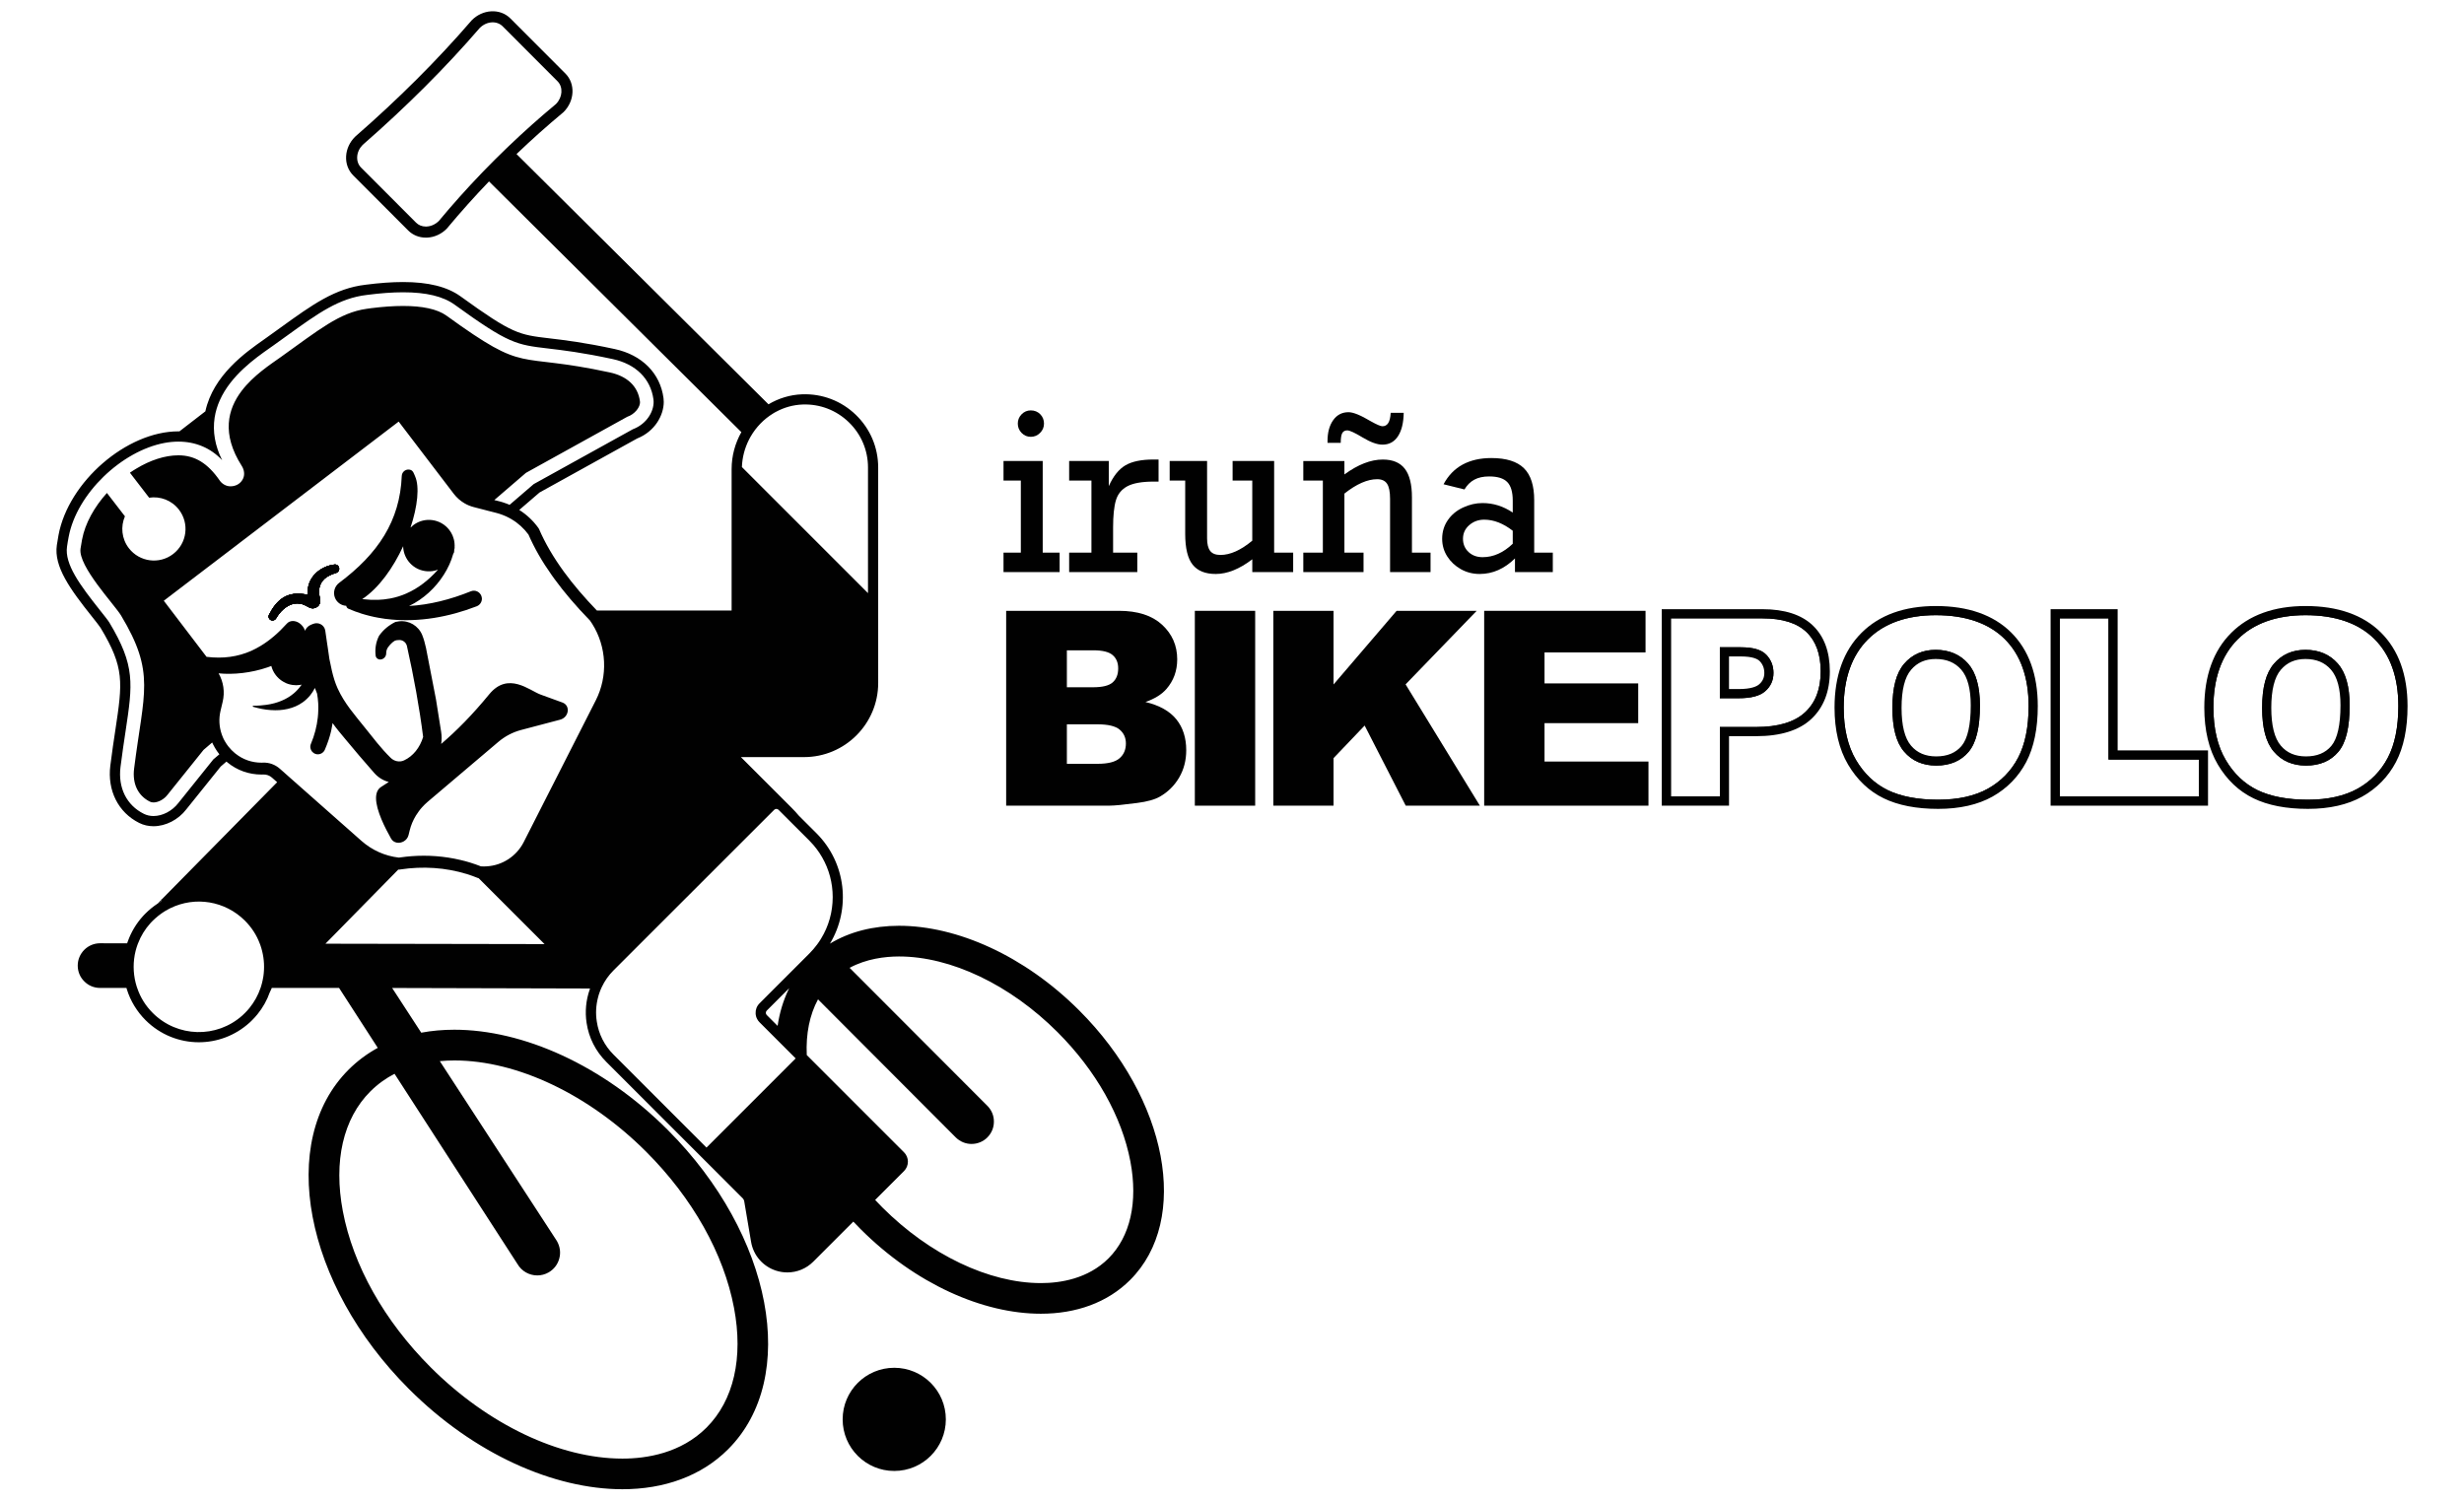 <?xml version="1.0" encoding="utf-8"?>
<!-- Generator: Adobe Illustrator 28.0.0, SVG Export Plug-In . SVG Version: 6.00 Build 0)  -->
<svg version="1.1" xmlns="http://www.w3.org/2000/svg" xmlns:xlink="http://www.w3.org/1999/xlink" x="0px" y="0px"
	 viewBox="0 0 1330 810" style="enable-background:new 0 0 1330 810;" xml:space="preserve">
<style type="text/css">
	.st0{fill:none;}
	.st1{fill:#010101;}
</style>
<g id="Layer_2">
	<rect class="st0" width="1330" height="810"/>
</g>
<g id="Layer_1">
	<g>
		<g>
			<g>
				<path class="st1" d="M181.49,309.23c-1.99,0.61-3.81,1.38-5.32,2.39c-3.15,2.12-4.53,6.06-3.79,9.76l0.42,2.14
					c0.68,3.33-2.82,5.96-5.84,4.4l-2.06-1.07c-2.3-1.2-5.02-1.47-7.47-0.61c-3.37,1.18-6.15,3.74-8.43,7.58
					c-0.42,0.72-1.18,1.09-1.91,1.09c-0.63,0-1.25-0.26-1.67-0.83c-0.5-0.64-0.59-1.53-0.2-2.26c3.92-7.6,9.5-13.34,20.91-10.71
					c-0.85-9.41,6.88-15.55,14.47-16.38c0.07-0.02,0.17-0.02,0.24-0.02c0.68,0,1.36,0.35,1.79,0.92
					C183.57,306.9,183.02,308.76,181.49,309.23z"/>
				<path class="st1" d="M245.27,296.26c-0.07,0.74-0.22,1.49-0.44,2.21c-0.04,0.11-0.07,0.24-0.13,0.35
					c0.02-0.11,0.06-0.2,0.07-0.29C244.97,297.77,245.14,297.01,245.27,296.26z"/>
				<path class="st1" d="M245.4,295.63c-0.02,0.15-0.06,0.29-0.09,0.44c0.02-0.11,0.04-0.24,0.04-0.35
					C245.36,295.69,245.38,295.67,245.4,295.63z"/>
				<path class="st1" d="M161.9,369.72l-0.02,0.02l-0.02-0.02C161.87,369.72,161.89,369.72,161.9,369.72z"/>
				<path class="st1" d="M443.09,506.85v0.02l0.02,0.02c0.02-0.06,0.04-0.11,0.07-0.18C443.16,506.76,443.12,506.79,443.09,506.85z
					 M262.92,275.57l0.04,0.04l0.02-0.02L262.92,275.57z"/>
			</g>
			<g>
				<path class="st1" d="M85.02,487.83c0.68-0.44,1.38-0.87,2.08-1.27v-0.85L85.02,487.83z"/>
			</g>
			<path class="st1" d="M582.55,545.45c-29.71-29.73-66.15-45.72-97.3-45.72c-13.82,0.02-26.6,3.17-37.27,9.65
				c11.3-18.72,8.87-43.44-7.27-59.58l-9.5-9.48c-1.21-1.45-2.52-2.87-3.88-4.23l-27.41-27.41h34.07
				c22.09,0,40.03-17.96,40.03-40.03V252.38c0-10.82-4.29-20.93-12.07-28.46c-7.8-7.53-18.06-11.45-28.92-11.08
				c-6.59,0.24-12.79,2.17-18.22,5.41L278.81,83.16c8.14-7.79,16.55-15.3,25.2-22.49l0.24-0.22c5.98-5.98,6.41-15.3,0.92-20.78
				L275.51,9.96c-2.72-2.72-6.42-4.09-10.42-3.85c-3.85,0.22-7.53,1.91-10.38,4.75l-0.18,0.2c-18.33,21.26-39.46,42.35-62.77,62.67
				l-0.18,0.18c-2.83,2.83-4.53,6.52-4.75,10.36c-0.24,3.99,1.12,7.69,3.83,10.42l29.67,29.71c2.5,2.5,5.87,3.87,9.53,3.87
				c0.29,0,0.59,0,0.88-0.02c3.85-0.22,7.53-1.91,10.36-4.75l0.22-0.26c7.22-8.67,14.78-17.12,22.64-25.31l136.21,135.34
				c-3.35,5.93-5.26,12.76-5.26,19.97v76.3h-72.74c-6.79-7.03-12.77-14.04-17.78-20.91c-5.67-7.79-10.18-15.52-13.4-22.99
				l-0.35-0.61c-2.83-3.94-6.33-7.23-10.36-9.76l10.95-9.42l52.66-29.14c9.66-3.83,14.39-12.59,14.39-19.79
				c0-0.7-0.04-1.36-0.13-2.02c-1.77-13.4-11.6-23.3-26.27-26.47c-16.58-3.59-27.43-4.86-35.34-5.8
				c-16.44-1.93-19.86-2.34-47.95-22.66c-7.2-5.19-17.36-7.73-31.05-7.73c-5.98,0-12.77,0.5-20.14,1.45
				c-16.57,1.93-28.81,10.77-45.8,23.03c-2.39,1.73-4.91,3.55-7.58,5.45l-1.73,1.23c-9.63,6.77-27.21,19.12-31.44,38.64
				l-14.01,10.82c-0.2-0.02-0.39-0.02-0.59-0.02c-27.87,0-59.29,27.21-64.66,55.99c-0.33,1.77-0.64,3.57-0.9,5.41
				c-1.71,11.58,7.2,23.86,19.03,38.69c1.6,2.02,4.05,5.08,4.55,5.93c13.05,21.68,11.87,29.43,8.01,55.15
				c-0.85,5.6-1.8,11.95-2.72,19.25c-1.69,13.47,4.29,25.33,15.59,30.96c2.36,1.18,4.95,1.77,7.71,1.77
				c6.61,0,13.42-3.52,17.69-9.09l18.61-23.16l3.09-2.65c0.13,0.15,0.28,0.26,0.41,0.37c5.25,4.34,11.65,6.64,18.52,6.64l0.96-0.02
				c1.69-0.09,3.37,0.53,4.66,1.67l2.82,2.48l-62.23,63.17l-0.28,0.28v0.85c-0.7,0.4-1.4,0.83-2.08,1.27
				c-2.3,1.51-4.47,3.28-6.46,5.26c-0.31,0.31-0.61,0.63-0.92,0.94l-0.44,0.48c-3.66,4.03-6.44,8.69-8.25,13.79
				c-0.11,0.31-0.22,0.63-0.33,0.94l-14.6-0.04c-6.64,0-12.06,5.41-12.06,12.06c0,3.24,1.27,6.28,3.53,8.5
				c2.25,2.3,5.28,3.55,8.52,3.55h14.25c0.07,0.28,0.15,0.55,0.24,0.83c1.93,6.18,5.41,11.91,10.05,16.55
				c7.93,7.93,18.33,11.95,28.77,11.95c9.79,0,19.62-3.53,27.44-10.64l0.42-0.39c0.31-0.31,0.63-0.61,0.94-0.92
				c0.99-0.99,1.95-2.04,2.85-3.15c2.91-3.57,5.14-7.55,6.64-11.82c0.02-0.02,0.02-0.04,0.04-0.07c0.28-0.53,0.52-1.07,0.74-1.58
				c0.11-0.26,0.22-0.5,0.31-0.75h36.33l20.89,32.34c-5.76,3.15-11.04,7.07-15.76,11.78c-38.6,38.6-24.02,115.76,32.56,172.34
				c35.19,35.19,78.36,54.13,115.24,54.13c22.4,0,42.5-6.99,57.08-21.59c38.6-38.58,24.02-115.74-32.56-172.32
				c-35.19-35.19-78.34-54.13-115.23-54.13c-6.15,0-12.13,0.53-17.87,1.6l-15.7-24.13l106.23,0.28h0.59
				c-0.06,0.15-0.11,0.29-0.15,0.44c-2.06,5.83-2.65,12.07-1.71,18.17c1.2,7.99,4.86,15.22,10.6,20.97l73.7,73.7
				c0.4,0.41,0.68,0.94,0.77,1.53l3.7,21.9c1.23,7.36,6.42,13.33,13.53,15.61c1.99,0.64,4.05,0.94,6.07,0.94
				c5.17,0,10.2-2.02,13.99-5.82l21.61-21.61c1.27,1.36,2.58,2.71,3.9,4.03c29.71,29.71,66.15,45.7,97.3,45.7
				c18.92,0,35.89-5.91,48.21-18.22C642.65,658.37,630.34,593.21,582.55,545.45z M273.93,79.54c-0.31,0.28-0.5,0.46-0.68,0.64
				c-4.05,3.88-8.04,7.88-12.24,12.2l-0.66,0.68c-0.17,0.18-0.39,0.42-0.63,0.66c-7.9,8.23-15.59,16.82-22.86,25.57
				c-1.9,1.84-4.16,2.85-6.48,2.98c-0.18,0-0.35,0.02-0.53,0.02c-2.06,0-3.94-0.75-5.28-2.12l-29.67-29.71
				c-1.49-1.49-2.23-3.55-2.1-5.83c0.13-2.34,1.18-4.62,2.95-6.41c23.54-20.56,44.8-41.78,63.23-63.15c1.88-1.84,4.14-2.87,6.48-3
				c2.26-0.13,4.34,0.63,5.84,2.12l29.65,29.69c3.09,3.09,2.74,8.58-0.79,12.2l-0.11,0.11c-8.74,7.25-17.32,14.91-25.51,22.75
				C274.3,79.15,274.11,79.33,273.93,79.54z M400.46,252.12c0.18-5.28,1.55-10.31,3.81-14.78c0.15-0.29,0.29-0.57,0.46-0.87
				c0.15-0.28,0.29-0.55,0.46-0.83c2.93-5.08,7.09-9.37,12.02-12.39c0.26-0.18,0.53-0.33,0.81-0.5c0.28-0.17,0.57-0.31,0.85-0.46
				c4.34-2.34,9.22-3.75,14.38-3.94c9.35-0.33,18.17,3.06,24.87,9.53c6.72,6.48,10.4,15.17,10.4,24.48v67.81l-68.05-68.05V252.12z
				 M142.15,527.1c-0.22,1.29-0.44,2.43-0.72,3.5c-0.15,0.64-0.33,1.27-0.53,1.91c-0.09,0.28-0.17,0.53-0.28,0.81
				c-1.31,3.88-3.31,7.51-5.93,10.75c-0.39,0.48-0.79,0.94-1.2,1.4c-0.42,0.46-0.85,0.9-1.27,1.33c-0.28,0.28-0.55,0.53-0.83,0.79
				l-0.4,0.39c-0.04,0.02-0.06,0.06-0.09,0.09c-13.92,12.53-35.19,11.98-48.45-1.27c-3.87-3.87-6.68-8.38-8.39-13.47
				c-0.11-0.28-0.2-0.55-0.29-0.83c-0.2-0.66-0.39-1.29-0.55-1.93c-1.42-5.63-1.44-11.6-0.04-17.23c0.31-1.21,0.63-2.23,0.96-3.17
				c0.11-0.31,0.22-0.63,0.35-0.92c1.55-4.07,3.83-7.75,6.7-10.92c0.02-0.02,0.02-0.02,0.04-0.04l0.42-0.46
				c0.28-0.28,0.53-0.55,0.81-0.83c0.44-0.44,0.88-0.87,1.34-1.25c2.25-2.02,4.69-3.74,7.33-5.1l0.72-0.37
				c13.51-6.64,29.65-3.99,40.38,6.72c3.55,3.57,6.26,7.71,7.99,12.35c0.13,0.29,0.24,0.61,0.35,0.92c0.35,0.99,0.64,2.01,0.9,3.04
				C142.61,517.84,142.83,522.48,142.15,527.1z M115.17,409.9l-18.92,23.58c-3.28,4.27-8.52,7.01-13.38,7.01
				c-1.9,0-3.66-0.4-5.25-1.2c-9.3-4.62-13.99-14.08-12.57-25.33c0.92-7.25,1.86-13.57,2.71-19.14c3.88-25.75,5.32-35.4-8.74-58.79
				c-0.68-1.14-2.87-3.87-4.97-6.52c-10.97-13.77-19.25-25.05-17.87-34.46c0.26-1.75,0.53-3.5,0.87-5.19
				c4.36-23.45,28.7-46.5,51.8-50.78c2.5-0.46,4.99-0.7,7.44-0.7c9.39,0,17.49,3.5,23.62,10.01c-3.85-7.71-5.21-15.42-4.05-23.01
				c0.52-3.31,1.49-6.44,2.8-9.35c6.02-13.46,19.16-22.7,26.86-28.11c0.61-0.44,1.2-0.85,1.75-1.23c2.71-1.93,5.25-3.77,7.66-5.5
				c16.88-12.19,28.03-20.23,43.16-22c7.2-0.94,13.75-1.42,19.49-1.42c12.5,0,21.59,2.19,27.81,6.68
				c29.25,21.17,33.33,21.65,50.54,23.67c7.8,0.92,18.52,2.19,34.81,5.71c12.48,2.69,20.49,10.64,21.98,21.79
				c0.74,5.67-3.22,13.11-11.15,16.09l-53.49,29.6l-13.01,11.19c-0.52-0.24-1.03-0.44-1.56-0.64c-0.77-0.29-1.56-0.57-2.37-0.81
				c-0.48-0.15-0.94-0.29-1.42-0.4l-0.74-0.18l-2.17-0.55l17.06-14.67l54.67-30.26c4.01-1.33,7.29-5.32,6.88-8.38
				c-1.1-8.41-7.2-13.62-16.22-15.57c-52.37-11.32-43.81,1.45-88.13-30.61c-5.08-3.68-13.22-5.28-23.49-5.28
				c-5.25,0-11.03,0.42-17.28,1.2h0.17c-0.09,0-0.22,0.02-0.39,0.04c0,0,0,0-0.02,0c-0.07,0.02-0.17,0.02-0.26,0.04
				c-0.09,0-0.2,0.02-0.31,0.04c-0.13,0.02-0.28,0.04-0.42,0.06c-0.11,0.02-0.24,0.04-0.35,0.04c-0.04,0.02-0.06,0.02-0.07,0.02
				c-0.13,0.02-0.22,0.02-0.31,0.04c-0.06,0-0.11,0.02-0.15,0.02c-0.17,0.02-0.28,0.04-0.29,0.04
				c-14.69,2.06-25.86,11.43-46.35,26.05c-5.54,3.94-14.8,9.9-21.17,18.31c-7.45,9.87-10.95,23.12,0.15,40.51
				c1.31,2.08,1.69,4.71,0.61,6.92c-0.02,0.02-0.02,0.06-0.04,0.07c-1.07,2.14-3.09,3.55-5.58,3.88c-0.35,0.06-0.72,0.07-1.09,0.07
				h-0.06c-2.32,0-4.51-1.27-5.82-3.18c-6.37-9.22-13.33-13.55-22.25-13.55c-7.38,0-15.3,2.69-22.7,7.16
				c-1.18,0.68-2.34,1.44-3.48,2.23l10.38,13.49c5.95-0.9,12.17,1.36,16.09,6.46c5.74,7.45,4.36,18.17-3.11,23.91
				c-7.45,5.76-18.17,4.36-23.93-3.11c-3.92-5.08-4.51-11.69-2.12-17.21l-9.72-12.61c-6.79,7.53-11.78,16.4-13.42,25.16
				c-0.31,1.6-0.57,3.24-0.83,4.91c-1.38,9.48,18.33,30.19,21.89,36.1c18.66,31.05,12.22,41.29,7.03,82.65
				c-1.01,8.08,2.04,14.6,8.54,17.82c0.57,0.29,1.23,0.42,1.97,0.42c2.5,0,5.65-1.64,7.58-4.2l19.4-24.17l4.66-3.99
				c0.13,0.33,0.29,0.66,0.44,0.96c0.33,0.68,0.68,1.33,1.01,1.86c0.7,1.21,1.49,2.39,2.34,3.44c0.04,0.04,0.06,0.07,0.09,0.11
				L115.17,409.9z M212.96,579.63l66.36,102.69c2.28,3.94,6.44,6.15,10.69,6.15c2.08,0,4.2-0.53,6.13-1.64
				c2.85-1.64,4.9-4.29,5.74-7.47c0.87-3.18,0.42-6.5-1.29-9.48l-63.19-97.08c2.78-0.26,5.43-0.37,7.88-0.37
				c33.96,0,72.65,18.43,103.52,49.29c25.03,25.03,41.86,54.96,47.4,84.27c5.12,27-0.17,49.96-14.84,64.63
				c-13.82,13.82-32.3,16.73-45.37,16.73c-33.96,0-72.67-18.43-103.54-49.29c-25.03-25.03-41.86-54.96-47.4-84.27
				c-5.1-27,0.17-49.96,14.84-64.63C203.93,585.13,208.38,582,212.96,579.63z M175.67,509.41l39.32-40.03l0.52,0.04l0.57-0.09
				c12.06-1.84,24.52-1.07,36.08,2.54c1.84,0.57,3.7,1.23,5.52,1.97l0.57,0.22h0.13l35.56,35.56L175.67,509.41z M282.67,454.59
				c-3.85,7.55-11.45,12.55-19.88,13.05c-1.03,0.09-2.01,0.09-2.98,0.02c-0.07,0.02-0.13,0-0.2,0c-1.84-0.72-3.7-1.38-5.54-1.95
				c-0.06-0.02-0.13-0.04-0.18-0.06c-1.77-0.55-3.53-1.03-5.34-1.44c-8.63-2.04-17.6-2.72-26.49-2.04
				c-0.94,0.07-1.88,0.15-2.82,0.26h-0.02c-1.33,0.13-2.63,0.29-3.94,0.5c-7.51-0.88-14.45-3.99-20.14-9l-39.63-35.03l-1.38-1.23
				l-3.07-2.71c-2.54-2.25-5.8-3.42-9.04-3.29l-0.85,0.02c-5.15,0-9.98-1.66-13.97-4.82c-0.15-0.11-0.29-0.22-0.44-0.35
				c-1.27-1.05-2.41-2.21-3.42-3.5c-0.02-0.02-0.04-0.06-0.06-0.07c-0.64-0.79-1.21-1.66-1.79-2.65c-0.09-0.15-0.18-0.29-0.26-0.44
				c-0.18-0.31-0.35-0.63-0.53-0.99c-0.11-0.22-0.22-0.46-0.31-0.7c-0.11-0.26-0.22-0.52-0.33-0.79c-0.15-0.35-0.28-0.7-0.39-1.05
				c-1.42-4.07-1.62-8.43-0.63-12.66l1.14-4.82c1.27-5.28,0.46-10.77-2.19-15.39c7.84,0.83,17.73-0.22,26.51-3.26
				c0.66-0.22,1.31-0.46,1.95-0.72c0.44,1.73,1.23,3.42,2.39,4.93c0.22,0.29,0.46,0.57,0.72,0.85l0.96,0.98
				c0.06,0.06,0.09,0.09,0.13,0.11c0.66,0.59,1.36,1.12,2.12,1.55c0.57,0.35,1.16,0.66,1.77,0.92c0.02,0,0.02,0,0.02,0
				c0.66,0.28,1.34,0.5,2.04,0.66c0.44,0.11,0.9,0.2,1.34,0.26c1.29,0.18,2.61,0.18,3.92,0c0,0,0.02,0,0.04,0c0,0,0.02,0,0.04-0.02
				c0.29-0.02,0.61-0.07,0.9-0.17c-0.17,0.22-0.31,0.44-0.5,0.66c-0.53,0.77-1.14,1.49-1.77,2.15c-0.63,0.68-1.29,1.33-1.99,1.91
				c-1.99,1.67-4.2,3-6.61,3.99c-2.5,1.07-5.25,1.77-8.17,2.19c-1.05,0.15-2.14,0.28-3.24,0.35c-0.57,0.04-1.14,0.07-1.71,0.09
				c-0.42,0.02-0.85,0.04-1.29,0.04c-0.02,0.02-0.02,0.02-0.04,0c-0.02,0.02-0.04,0.02-0.06,0.02h-0.74c-0.33,0-0.42,0.48-0.09,0.57
				c0.06,0.02,0.13,0.04,0.18,0.06c0.72,0.22,1.45,0.41,2.17,0.57c0.75,0.2,1.49,0.37,2.25,0.5c1.64,0.33,3.28,0.53,4.9,0.64h0.02
				c3.22,0.24,6.31,0.04,9.2-0.64c2.95-0.68,5.65-1.84,8.04-3.55c0.75-0.53,1.45-1.1,2.14-1.77c0.66-0.61,1.31-1.29,1.9-2.02
				c0.96-1.18,1.8-2.48,2.54-3.96c0.37,1.01,0.75,2.01,1.16,3c0.02,0.02,0.02,0.04,0.02,0.06c0.31,1.69,0.5,3.46,0.61,5.23
				c0.07,1.31,0.07,2.61,0.02,3.94c-0.02,1.21-0.11,2.45-0.24,3.66c-0.52,4.79-1.75,9.63-3.72,14.27c-0.64,1.51-0.29,3.13,0.66,4.25
				c0.5,0.55,1.14,0.99,1.9,1.23c0.22,0.07,0.44,0.11,0.68,0.15c1.82,0.22,3.57-0.79,4.29-2.48c1.56-3.64,2.67-6.99,3.41-10.2
				c0.24-1.1,0.46-2.21,0.61-3.29c0.04-0.29,0.09-0.59,0.13-0.88c1.01,1.45,2.12,2.85,3.24,4.25c0.02,0.02,0.06,0.06,0.07,0.09
				c1.18,1.44,2.37,2.85,3.55,4.29c4.84,5.89,10.09,12,15.63,18.31c2.04,2.32,4.73,4.07,7.75,4.84c0.04,0,0.07,0.02,0.11,0.02
				c-0.68,0.46-1.4,0.92-2.1,1.36c-0.66,0.44-1.34,0.87-2.02,1.31c-1.99,1.27-2.76,3.44-2.76,6.07c0,3.33,1.25,7.36,2.85,11.23v0.02
				c1.71,4.12,3.83,8.03,5.28,10.6c1.42,2.5,4.58,2.82,6.88,1.44c1.2-0.7,2.15-1.84,2.54-3.37l0.61-2.48
				c0.68-2.82,1.84-5.54,3.37-8.06c0.48-0.79,1.01-1.56,1.58-2.32c0.53-0.74,1.12-1.47,1.75-2.15c0.92-1.03,1.93-2.01,3-2.93
				l38.21-32.4c3.55-3,7.73-5.19,12.19-6.37l21.08-5.56c4.84-1.27,5.71-7.66,1.25-9.28l-11.74-4.27
				c-6.04-2.19-17.54-12.65-27.79-0.13c-9.15,11.14-17.47,19.55-25.9,26.76c0.33-2.14,0.33-4.33-0.02-6.52l-2.78-17.49l-5.39-27.78
				c-0.57-2.58-1.2-4.91-2.06-7.01c-2.02-4.95-7.12-8.03-12.52-7.38c-0.63,0.07-1.27,0.18-1.93,0.33c-3.5,1.75-6.52,4.16-8.84,7.49
				c-1.77,3.53-2.25,7.09-1.84,10.68c0.17,1.45,1.64,2.41,3.07,2.04l0.13-0.02c1.47-0.39,2.5-1.71,2.5-3.22c0-0.02,0-0.02,0-0.04
				c-0.02-1.2,0.35-2.41,1.09-3.39c1.03-1.36,2.15-2.52,3.41-3.31c0.77-0.35,1.67-0.5,2.67-0.48c1.95,0.04,3.61,1.4,4.03,3.28
				c3.7,16.53,6.68,32.89,8.74,49.05c-1.75,5.72-5.37,10.36-10.29,12.65c-2.43,1.14-5.32,0.5-7.2-1.34
				c-5.21-5.08-9.72-11.08-14.03-16.44c-5.49-6.88-10.9-12.9-14.61-21.02c-1.4-3.06-2.32-6.22-3.09-9.44
				c-0.48-2.02-0.88-4.09-1.31-6.17c-0.04-0.11-0.06-0.22-0.07-0.33l-0.57-3.96l-0.31-2.15l-0.33-2.17l-1.05-7.23
				c-0.59-2.91-3.68-4.55-6.48-3.44l-1.2,0.48c-1.51,0.61-2.67,1.8-3.2,3.24c-0.5-1.58-1.58-3.07-3.04-4.09
				c-2.39-1.64-5.19-1.55-6.79,0.24c-4.47,4.95-9.11,8.98-14.08,11.98c-0.83,0.52-1.66,0.99-2.5,1.42
				c-0.87,0.46-1.73,0.88-2.61,1.29c-7.22,3.18-15.13,4.36-24.15,3.24l-23.08-30.28l23.97-18.28l16.58-12.63l0.02-0.02l0.02-0.02
				l0.02-0.02l0.02-0.02l16.71-12.74l66.74-50.91l0.35-0.26l2.21-1.69l0.15-0.11l0.83,1.09l12.55,16.46l16.35,21.43
				c1.56,2.04,3.55,3.81,5.76,5.1c1.56,0.92,3.26,1.62,5.06,2.08l1.93,0.5l3.15,0.81l2.12,0.55l0.06,0.02l2.17,0.55l2.91,0.75
				c0.04,0.02,0.09,0.02,0.13,0.04c0.42,0.11,0.87,0.22,1.29,0.37c0.57,0.17,1.12,0.37,1.69,0.59c1.4,0.52,2.72,1.12,3.98,1.82
				c0.31,0.18,0.63,0.37,0.94,0.55c3.53,2.06,6.68,4.93,9.13,8.26c1.58,3.61,3.42,7.27,5.54,10.97c2.06,3.61,4.4,7.23,6.98,10.88
				c0.48,0.68,0.98,1.38,1.47,2.06c5.3,7.27,11.65,14.73,18.77,22.03c0.11,0.13,0.24,0.28,0.39,0.4l0.02,0.02
				c0.02,0.04,0.06,0.07,0.07,0.11c0.42,0.59,0.81,1.16,1.2,1.79c7.79,12.39,8.52,28.18,1.9,41.23L282.67,454.59z M419.95,580.86
				l-38.6,38.6l-50.18-50.18c-4.9-4.9-8.03-11.08-9.04-17.89c-0.68-4.33-0.44-8.72,0.66-12.92c0.24-1.01,0.55-2.01,0.92-2.98
				c0.15-0.41,0.29-0.81,0.46-1.2c0.09-0.22,0.18-0.44,0.29-0.66c0.11-0.29,0.26-0.59,0.4-0.88c1.56-3.31,3.68-6.31,6.3-8.93
				l14.14-14.14l72.6-72.56c0.29-0.31,0.72-0.48,1.16-0.48s0.85,0.17,1.16,0.48l6.9,6.9l9.68,9.66c0.09,0.09,0.18,0.18,0.26,0.28
				c2.67,2.69,4.93,5.69,6.76,8.91c3.68,6.42,5.65,13.75,5.65,21.37c0,8.06-2.19,15.77-6.3,22.46c-0.04,0.07-0.06,0.13-0.07,0.18
				l-0.02-0.02c-0.63,1.03-1.31,2.01-2.02,2.98c-1.27,1.73-2.71,3.39-4.25,4.93l-0.72,0.72l-9.24,9.24l-9.13,9.13l-7.77,7.77
				c-1.49,1.49-2.19,3.48-2.08,5.43c0.04,1.05,0.31,2.1,0.85,3.06c0.31,0.61,0.72,1.16,1.23,1.68l9.02,9.02l10.51,10.51
				L419.95,580.86z M425.99,533.41c-0.09,0.15-0.17,0.31-0.24,0.48c-2.96,6.11-4.97,12.79-6.02,19.88l-5.87-5.87
				c-0.64-0.64-0.64-1.71,0-2.36l11.65-11.65L425.99,533.41z M598.35,679.25c-11.06,11.04-25.95,13.36-36.5,13.36
				c-28,0-60.01-15.28-85.59-40.86c-1.33-1.33-2.63-2.67-3.88-4.03l15.57-15.57c2.82-2.8,2.82-7.36,0-10.16l-50.66-50.66l-1.82-1.82
				c-0.52-11.49,1.55-21.7,6.07-30.06l74.36,74.53c2.36,2.34,5.45,3.52,8.52,3.52c3.09,0,6.18-1.18,8.54-3.52v-0.02
				c2.28-2.28,3.53-5.32,3.52-8.5c0.02-3.2-1.23-6.24-3.52-8.54l-74.36-74.49c9.09-4.9,19.01-6.11,26.65-6.13
				c28.02,0,60.01,15.28,85.59,40.86c20.78,20.78,34.73,45.58,39.32,69.82C614.3,648.91,610.11,667.47,598.35,679.25z"/>
			<g>
				<path class="st1" d="M443.18,506.7c-0.04,0.07-0.06,0.13-0.07,0.18l-0.02-0.02v-0.02C443.12,506.79,443.16,506.76,443.18,506.7z
					"/>
				<path class="st1" d="M443.09,506.85v0.02l0.02,0.02c0.02-0.06,0.04-0.11,0.07-0.18C443.16,506.76,443.12,506.79,443.09,506.85z"
					/>
			</g>
			<circle class="st1" cx="482.69" cy="766.17" r="27.85"/>
			<g>
				<g>
					<path class="st1" d="M200.43,166.34c-0.09,0-0.22,0.02-0.39,0.04c0.07-0.02,0.15-0.02,0.22-0.04H200.43z"/>
					<path class="st1" d="M181.49,309.23c-1.99,0.61-3.81,1.38-5.32,2.39c-3.15,2.12-4.53,6.06-3.79,9.76l0.42,2.14
						c0.68,3.33-2.82,5.96-5.84,4.4l-2.06-1.07c-2.3-1.2-5.02-1.47-7.47-0.61c-3.37,1.18-6.15,3.74-8.43,7.58
						c-0.42,0.72-1.18,1.09-1.91,1.09c-0.63,0-1.25-0.26-1.67-0.83c-0.5-0.64-0.59-1.53-0.2-2.26c3.92-7.6,9.5-13.34,20.91-10.71
						c-0.85-9.41,6.88-15.55,14.47-16.38c0.07-0.02,0.17-0.02,0.24-0.02c0.68,0,1.36,0.35,1.79,0.92
						C183.57,306.9,183.02,308.76,181.49,309.23z"/>
					<path class="st1" d="M161.9,369.72l-0.02,0.02l-0.02-0.02C161.87,369.72,161.89,369.72,161.9,369.72z"/>
					<path class="st1" d="M245.27,296.26c-0.07,0.74-0.22,1.49-0.44,2.21l-0.06,0.06C244.97,297.77,245.14,297.01,245.27,296.26z"/>
					<path class="st1" d="M245.4,295.63c-0.02,0.15-0.06,0.29-0.09,0.44c0.02-0.11,0.04-0.24,0.04-0.35
						C245.36,295.69,245.38,295.67,245.4,295.63z"/>
					<polygon class="st1" points="262.98,275.59 262.96,275.61 262.92,275.57 					"/>
					<path class="st1" d="M245.34,295.72c0,0.11-0.02,0.24-0.04,0.35c0.04-0.15,0.07-0.29,0.09-0.44
						C245.38,295.67,245.36,295.69,245.34,295.72z M244.77,298.52c-0.02,0.09-0.06,0.18-0.07,0.29c0.06-0.11,0.09-0.24,0.13-0.35
						c0.22-0.72,0.37-1.47,0.44-2.21C245.14,297.01,244.97,297.77,244.77,298.52z M161.87,369.72l0.02,0.02l0.02-0.02
						C161.89,369.72,161.87,369.72,161.87,369.72z"/>
				</g>
				<g>
					<path class="st1" d="M200.43,166.34c-0.09,0-0.22,0.02-0.39,0.04c0.07-0.02,0.15-0.02,0.22-0.04H200.43z"/>
					<path class="st1" d="M181.49,309.23c-1.99,0.61-3.81,1.38-5.32,2.39c-3.15,2.12-4.53,6.06-3.79,9.76l0.42,2.14
						c0.68,3.33-2.82,5.96-5.84,4.4l-2.06-1.07c-2.3-1.2-5.02-1.47-7.47-0.61c-3.37,1.18-6.15,3.74-8.43,7.58
						c-0.42,0.72-1.18,1.09-1.91,1.09c-0.63,0-1.25-0.26-1.67-0.83c-0.5-0.64-0.59-1.53-0.2-2.26c3.92-7.6,9.5-13.34,20.91-10.71
						c-0.85-9.41,6.88-15.55,14.47-16.38c0.07-0.02,0.17-0.02,0.24-0.02c0.68,0,1.36,0.35,1.79,0.92
						C183.57,306.9,183.02,308.76,181.49,309.23z"/>
					<polygon class="st1" points="262.98,275.59 262.96,275.61 262.92,275.57 					"/>
					<path class="st1" d="M262.92,275.57l0.04,0.04l0.02-0.02L262.92,275.57z M161.87,369.72l0.02,0.02l0.02-0.02
						C161.89,369.72,161.87,369.72,161.87,369.72z M244.77,298.52l0.06-0.06c0.22-0.72,0.37-1.47,0.44-2.21
						C245.14,297.01,244.97,297.77,244.77,298.52z M245.34,295.72c0,0.11-0.02,0.24-0.04,0.35c0.04-0.15,0.07-0.29,0.09-0.44
						C245.38,295.67,245.36,295.69,245.34,295.72z M200.26,166.34c-0.07,0.02-0.15,0.02-0.22,0.04c0.17-0.02,0.29-0.04,0.39-0.04
						H200.26z M200.26,166.34c-0.07,0.02-0.15,0.02-0.22,0.04c0.17-0.02,0.29-0.04,0.39-0.04H200.26z"/>
				</g>
				<g>
					<path class="st1" d="M181.49,309.23c-1.99,0.61-3.81,1.38-5.32,2.39c-3.15,2.12-4.53,6.06-3.79,9.76l0.42,2.14
						c0.68,3.33-2.82,5.96-5.84,4.4l-2.06-1.07c-2.3-1.2-5.02-1.47-7.47-0.61c-3.37,1.18-6.15,3.74-8.43,7.58
						c-0.42,0.72-1.18,1.09-1.91,1.09c-0.63,0-1.25-0.26-1.67-0.83c-0.5-0.64-0.59-1.53-0.2-2.26c3.92-7.6,9.5-13.34,20.91-10.71
						c-0.85-9.41,6.88-15.55,14.47-16.38c0.07-0.02,0.17-0.02,0.24-0.02c0.68,0,1.36,0.35,1.79,0.92
						C183.57,306.9,183.02,308.76,181.49,309.23z"/>
					<polygon class="st1" points="262.98,275.59 262.96,275.61 262.92,275.57 					"/>
					<path class="st1" d="M245.27,296.26c-0.07,0.74-0.22,1.49-0.44,2.21c-0.04,0.11-0.07,0.24-0.13,0.35
						c0.02-0.11,0.06-0.2,0.07-0.29C244.97,297.77,245.14,297.01,245.27,296.26z"/>
					<path class="st1" d="M245.4,295.63c-0.02,0.15-0.06,0.29-0.09,0.44c0.02-0.11,0.04-0.24,0.04-0.35
						C245.36,295.69,245.38,295.67,245.4,295.63z"/>
					<path class="st1" d="M161.9,369.72l-0.02,0.02l-0.02-0.02C161.87,369.72,161.89,369.72,161.9,369.72z"/>
				</g>
				<path class="st1" d="M259.88,321.82c-0.79-2.36-3.42-3.59-5.72-2.65c-11.03,4.47-22.44,7.34-33.35,7.93
					c7.79-3.72,14.3-9.85,18.7-16.79l0.02-0.02c2.28-3.57,4.01-7.36,5.06-11.14c0.06-0.11,0.09-0.22,0.11-0.35
					c0.02-0.11,0.06-0.2,0.07-0.29c0.2-0.75,0.37-1.51,0.5-2.26c0.02-0.04,0.02-0.06,0.02-0.09c0.02-0.02,0.02-0.06,0.02-0.09
					c0.02-0.11,0.04-0.24,0.04-0.35c0.07-0.83,0.07-1.69-0.02-2.54c-0.06-0.7-0.18-1.4-0.37-2.1c-0.17-0.64-0.37-1.27-0.63-1.9
					c-0.46-1.09-1.05-2.12-1.79-3.09c-4.66-6.09-13.38-7.27-19.47-2.61c-0.53,0.4-1.03,0.85-1.49,1.31
					c3.83-11.47,4.95-22.16,2.47-27.67c-0.64-1.42-0.98-2.96-2.45-3.48c-2.28-0.77-4.66,0.88-4.75,3.29
					c-0.96,24.3-12.83,42-33.79,57.69c-2.52,1.9-3.44,5.28-2.21,8.19c1.07,2.52,3.48,4.09,6.04,4.2c0.09,0.7,0.53,1.31,1.2,1.6
					c2.37,1.03,4.79,1.91,7.25,2.69c0.7,0.22,1.42,0.42,2.12,0.61c0.72,0.2,1.44,0.4,2.17,0.57c1.49,0.37,3,0.7,4.51,0.96
					c2.41,0.46,4.86,0.79,7.33,0.99c14.78,1.33,30.52-1.23,45.83-7.16c1.73-0.66,2.82-2.32,2.82-4.09
					C260.1,322.74,260.03,322.28,259.88,321.82z M219.37,320.35c-2.76,1.21-5.69,2.14-8.8,2.72c-1.1,0.2-2.25,0.37-3.42,0.5
					c-0.99,0.11-2.02,0.18-3.07,0.22h-0.02c-2.58,0.09-5.25-0.02-8.06-0.35c-0.17-0.02-0.33-0.04-0.5-0.02
					c9.15-6.09,16.82-17.08,22.11-28.57c0.06,2.82,0.99,5.67,2.83,8.1c1.09,1.42,2.39,2.58,3.85,3.46c0.57,0.35,1.16,0.64,1.77,0.9
					c0.68,0.28,1.36,0.52,2.06,0.68c1.71,0.44,3.52,0.53,5.28,0.29c1.03-0.15,2.04-0.4,3.04-0.79
					c-5.04,5.61-10.62,10.03-17.04,12.83C219.39,320.33,219.39,320.35,219.37,320.35z"/>
				<path class="st1" d="M245.4,295.63c-0.02,0.15-0.06,0.29-0.09,0.44c0.02-0.11,0.04-0.24,0.04-0.35
					C245.36,295.69,245.38,295.67,245.4,295.63z"/>
				<path class="st1" d="M245.27,296.26c-0.07,0.74-0.22,1.49-0.44,2.21c-0.04,0.11-0.07,0.24-0.13,0.35
					c0.02-0.11,0.06-0.2,0.07-0.29C244.97,297.77,245.14,297.01,245.27,296.26z"/>
				<path class="st1" d="M181.49,309.23c-1.99,0.61-3.81,1.38-5.32,2.39c-3.15,2.12-4.53,6.06-3.79,9.76l0.42,2.14
					c0.68,3.33-2.82,5.96-5.84,4.4l-2.06-1.07c-2.3-1.2-5.02-1.47-7.47-0.61c-3.37,1.18-6.15,3.74-8.43,7.58
					c-0.42,0.72-1.18,1.09-1.91,1.09c-0.63,0-1.25-0.26-1.67-0.83c-0.5-0.64-0.59-1.53-0.2-2.26c3.92-7.6,9.5-13.34,20.91-10.71
					c-0.85-9.41,6.88-15.55,14.47-16.38c0.07-0.02,0.17-0.02,0.24-0.02c0.68,0,1.36,0.35,1.79,0.92
					C183.57,306.9,183.02,308.76,181.49,309.23z"/>
			</g>
			<g>
				<path class="st1" d="M87.1,485.44v0.28l0.28-0.28H87.1z"/>
			</g>
		</g>
		<g>
			<path class="st1" d="M571.96,298.3v10.5h-30.29v-10.5h9.35v-38.9h-9.35v-10.55h21.16v49.45H571.96z M563.52,228.66
				c0,1.94-0.7,3.61-2.11,5.02c-1.41,1.41-3.08,2.11-5.02,2.11c-1.94,0-3.59-0.7-4.96-2.11c-1.37-1.41-2.05-3.08-2.05-5.02
				c0-1.94,0.68-3.61,2.05-5.02c1.37-1.4,3.02-2.11,4.96-2.11c2.01,0,3.71,0.68,5.08,2.05S563.52,226.65,563.52,228.66z"/>
			<path class="st1" d="M600.82,284.73v13.57h13.06v10.5H577.1v-10.5h12.03v-38.9H577.1v-10.55h21.39v13.57
				c2.4-5.36,5.37-9.1,8.93-11.21s8.64-3.17,15.26-3.17h2.68v11.92h-2.57c-6.39,0-11.14,0.84-14.26,2.51
				c-3.12,1.67-5.18,4.2-6.19,7.59C601.33,273.45,600.82,278.34,600.82,284.73z"/>
			<path class="st1" d="M658.77,299.56c5.29,0,11.01-2.57,17.17-7.7V259.4h-10.61v-10.55h22.42v49.45h10.27v10.5h-22.07v-6.9
				c-6.92,5.29-13.5,7.93-19.73,7.93c-5.63,0-9.78-1.67-12.46-5.02c-2.68-3.34-4.02-8.9-4.02-16.65V259.4h-8.38v-10.55h20.19v41.75
				c0,3.08,0.56,5.34,1.68,6.79C654.33,298.84,656.19,299.56,658.77,299.56z"/>
			<path class="st1" d="M762.13,268.47v29.83h10.04v10.5h-21.85v-39.58c0-3.76-0.54-6.46-1.63-8.1c-1.08-1.63-2.86-2.45-5.33-2.45
				c-5.25,0-11.14,2.59-17.68,7.76v31.88H736v10.5h-32.51v-10.5h10.55v-38.9h-10.55v-10.55h22.19v7.24
				c7.34-5.36,14.24-8.04,20.7-8.04c5.36,0,9.33,1.65,11.89,4.96C760.84,256.32,762.13,261.48,762.13,268.47z M739.94,227.41
				c3.19,1.79,5.28,2.68,6.27,2.68c1.33,0,2.37-0.57,3.11-1.71c0.74-1.14,1.19-2.98,1.34-5.53h7.02c-0.08,5.36-1.1,9.56-3.08,12.61
				c-1.98,3.04-4.77,4.56-8.38,4.56c-2.85,0-6.43-1.29-10.72-3.88c-4.22-2.55-6.98-3.82-8.27-3.82c-1.25,0-2.16,0.48-2.71,1.45
				c-0.55,0.97-0.83,2.73-0.83,5.28h-7.13v-1.03c0-4.6,1.02-8.34,3.05-11.21c2.03-2.87,4.8-4.31,8.3-4.31
				C730.45,222.5,734.46,224.14,739.94,227.41z"/>
			<path class="st1" d="M828.12,270.01v28.29h10.04v10.5h-20.42v-7.36c-5.7,5.59-12.05,8.39-19.05,8.39
				c-3.69,0-7.06-0.86-10.12-2.57c-3.06-1.71-5.51-4-7.36-6.87c-1.84-2.87-2.77-6.06-2.77-9.55c0-3.76,1.02-7.12,3.05-10.07
				c2.03-2.95,4.78-5.22,8.24-6.82c3.46-1.6,6.94-2.4,10.44-2.4c5.86,0,11.31,1.71,16.37,5.13v-6.44c0-4.68-0.99-8.02-2.97-10.04
				c-1.98-2.02-5.23-3.02-9.75-3.02c-3.19,0-5.87,0.58-8.01,1.74c-2.15,1.16-3.93,2.92-5.33,5.28l-11.29-2.8
				c2.55-4.75,5.99-8.3,10.32-10.64c4.34-2.34,9.49-3.51,15.46-3.51c8.02,0,13.89,1.83,17.6,5.48S828.12,262.14,828.12,270.01z
				 M800.28,300.76c5.78,0,11.2-2.41,16.26-7.24v-7.02c-5.13-3.99-10.27-5.99-15.4-5.99c-3.12,0-5.81,0.98-8.07,2.94
				c-2.26,1.96-3.39,4.42-3.39,7.39c0,2.85,0.99,5.22,2.97,7.1C794.62,299.82,797.17,300.76,800.28,300.76z"/>
		</g>
		<g>
			<path class="st1" d="M543.1,329.72h60.84c10.14,0,17.92,2.51,23.35,7.53c5.43,5.02,8.14,11.24,8.14,18.65
				c0,6.22-1.94,11.55-5.81,16c-2.58,2.97-6.36,5.31-11.34,7.03c7.56,1.82,13.12,4.94,16.68,9.36c3.56,4.42,5.34,9.98,5.34,16.68
				c0,5.45-1.27,10.36-3.8,14.71c-2.54,4.35-6,7.8-10.4,10.33c-2.73,1.58-6.84,2.73-12.34,3.44c-7.32,0.96-12.17,1.43-14.56,1.43
				H543.1V329.72z M575.88,370.98h14.13c5.07,0,8.6-0.87,10.58-2.62c1.98-1.75,2.98-4.27,2.98-7.57c0-3.06-0.99-5.45-2.98-7.17
				c-1.99-1.72-5.44-2.58-10.37-2.58h-14.35V370.98z M575.88,412.3h16.57c5.6,0,9.54-0.99,11.84-2.98s3.44-4.65,3.44-8
				c0-3.11-1.14-5.61-3.41-7.5c-2.27-1.89-6.25-2.83-11.95-2.83h-16.5V412.3z"/>
			<path class="st1" d="M644.94,329.72h32.57V434.9h-32.57V329.72z"/>
			<path class="st1" d="M687.31,329.72h32.5v39.75l34.04-39.75h43.23l-38.38,39.7l40.1,65.48h-40.02l-22.18-43.25l-16.79,17.59
				v25.67h-32.5V329.72z"/>
			<path class="st1" d="M801.12,329.72h87.1v22.46h-54.53v16.72h50.58v21.45h-50.58v20.73h56.11v23.82h-88.68V329.72z"/>
		</g>
		<g>
			<g>
				<path class="st1" d="M953.43,353.47c-2.63-2.74-7.12-4.07-13.71-4.07h-11.38v27.5h10.12c6.7,0,11.38-1.21,14.3-3.74
					c3-2.58,4.51-5.91,4.51-9.9C957.27,359.43,955.99,356.16,953.43,353.47z M951.16,371.29c-2.45,2.1-6.68,3.15-12.7,3.15h-7.66
					v-22.57h8.91c5.83,0,9.81,1.1,11.93,3.31s3.17,4.9,3.17,8.08C954.81,366.52,953.59,369.21,951.16,371.29z M953.43,353.47
					c-2.63-2.74-7.12-4.07-13.71-4.07h-11.38v27.5h10.12c6.7,0,11.38-1.21,14.3-3.74c3-2.58,4.51-5.91,4.51-9.9
					C957.27,359.43,955.99,356.16,953.43,353.47z M951.16,371.29c-2.45,2.1-6.68,3.15-12.7,3.15h-7.66v-22.57h8.91
					c5.83,0,9.81,1.1,11.93,3.31s3.17,4.9,3.17,8.08C954.81,366.52,953.59,369.21,951.16,371.29z M953.43,353.47
					c-2.63-2.74-7.12-4.07-13.71-4.07h-11.38v27.5h10.12c6.7,0,11.38-1.21,14.3-3.74c3-2.58,4.51-5.91,4.51-9.9
					C957.27,359.43,955.99,356.16,953.43,353.47z M951.16,371.29c-2.45,2.1-6.68,3.15-12.7,3.15h-7.66v-22.57h8.91
					c5.83,0,9.81,1.1,11.93,3.31s3.17,4.9,3.17,8.08C954.81,366.52,953.59,369.21,951.16,371.29z M953.43,353.47
					c-2.63-2.74-7.12-4.07-13.71-4.07h-11.38v27.5h10.12c6.7,0,11.38-1.21,14.3-3.74c3-2.58,4.51-5.91,4.51-9.9
					C957.27,359.43,955.99,356.16,953.43,353.47z M951.16,371.29c-2.45,2.1-6.68,3.15-12.7,3.15h-7.66v-22.57h8.91
					c5.83,0,9.81,1.1,11.93,3.31s3.17,4.9,3.17,8.08C954.81,366.52,953.59,369.21,951.16,371.29z M953.43,353.47
					c-2.63-2.74-7.12-4.07-13.71-4.07h-11.38v27.5h10.12c6.7,0,11.38-1.21,14.3-3.74c3-2.58,4.51-5.91,4.51-9.9
					C957.27,359.43,955.99,356.16,953.43,353.47z M951.16,371.29c-2.45,2.1-6.68,3.15-12.7,3.15h-7.66v-22.57h8.91
					c5.83,0,9.81,1.1,11.93,3.31s3.17,4.9,3.17,8.08C954.81,366.52,953.59,369.21,951.16,371.29z M953.43,353.47
					c-2.63-2.74-7.12-4.07-13.71-4.07h-11.38v27.5h10.12c6.7,0,11.38-1.21,14.3-3.74c3-2.58,4.51-5.91,4.51-9.9
					C957.27,359.43,955.99,356.16,953.43,353.47z M951.16,371.29c-2.45,2.1-6.68,3.15-12.7,3.15h-7.66v-22.57h8.91
					c5.83,0,9.81,1.1,11.93,3.31s3.17,4.9,3.17,8.08C954.81,366.52,953.59,369.21,951.16,371.29z M976.79,339.39
					c-5.65-5.37-14.12-8.06-25.42-8.06h-51.94v101.11h31.38V394.9h17.1c12.61,0,21.98-2.87,28.11-8.61
					c6.15-5.74,9.2-13.73,9.2-23.93C985.22,352.42,982.4,344.76,976.79,339.39z M974.34,384.49c-5.65,5.28-14.54,7.95-26.43,7.95
					h-19.57v37.53h-26.43v-96.18h49.46c10.6,0,18.57,2.48,23.71,7.38c5.1,4.88,7.68,12,7.68,21.19
					C982.75,371.95,980.01,379.18,974.34,384.49z M939.71,349.4h-11.38v27.5h10.12c6.7,0,11.38-1.21,14.3-3.74
					c3-2.58,4.51-5.91,4.51-9.9c0-3.83-1.29-7.1-3.85-9.79C950.79,350.73,946.3,349.4,939.71,349.4z M951.16,371.29
					c-2.45,2.1-6.68,3.15-12.7,3.15h-7.66v-22.57h8.91c5.83,0,9.81,1.1,11.93,3.31s3.17,4.9,3.17,8.08
					C954.81,366.52,953.59,369.21,951.16,371.29z M953.43,353.47c-2.63-2.74-7.12-4.07-13.71-4.07h-11.38v27.5h10.12
					c6.7,0,11.38-1.21,14.3-3.74c3-2.58,4.51-5.91,4.51-9.9C957.27,359.43,955.99,356.16,953.43,353.47z M951.16,371.29
					c-2.45,2.1-6.68,3.15-12.7,3.15h-7.66v-22.57h8.91c5.83,0,9.81,1.1,11.93,3.31s3.17,4.9,3.17,8.08
					C954.81,366.52,953.59,369.21,951.16,371.29z M953.43,353.47c-2.63-2.74-7.12-4.07-13.71-4.07h-11.38v27.5h10.12
					c6.7,0,11.38-1.21,14.3-3.74c3-2.58,4.51-5.91,4.51-9.9C957.27,359.43,955.99,356.16,953.43,353.47z M951.16,371.29
					c-2.45,2.1-6.68,3.15-12.7,3.15h-7.66v-22.57h8.91c5.83,0,9.81,1.1,11.93,3.31s3.17,4.9,3.17,8.08
					C954.81,366.52,953.59,369.21,951.16,371.29z M953.43,353.47c-2.63-2.74-7.12-4.07-13.71-4.07h-11.38v27.5h10.12
					c6.7,0,11.38-1.21,14.3-3.74c3-2.58,4.51-5.91,4.51-9.9C957.27,359.43,955.99,356.16,953.43,353.47z M951.16,371.29
					c-2.45,2.1-6.68,3.15-12.7,3.15h-7.66v-22.57h8.91c5.83,0,9.81,1.1,11.93,3.31s3.17,4.9,3.17,8.08
					C954.81,366.52,953.59,369.21,951.16,371.29z M953.43,353.47c-2.63-2.74-7.12-4.07-13.71-4.07h-11.38v27.5h10.12
					c6.7,0,11.38-1.21,14.3-3.74c3-2.58,4.51-5.91,4.51-9.9C957.27,359.43,955.99,356.16,953.43,353.47z M951.16,371.29
					c-2.45,2.1-6.68,3.15-12.7,3.15h-7.66v-22.57h8.91c5.83,0,9.81,1.1,11.93,3.31s3.17,4.9,3.17,8.08
					C954.81,366.52,953.59,369.21,951.16,371.29z M953.43,353.47c-2.63-2.74-7.12-4.07-13.71-4.07h-11.38v27.5h10.12
					c6.7,0,11.38-1.21,14.3-3.74c3-2.58,4.51-5.91,4.51-9.9C957.27,359.43,955.99,356.16,953.43,353.47z M951.16,371.29
					c-2.45,2.1-6.68,3.15-12.7,3.15h-7.66v-22.57h8.91c5.83,0,9.81,1.1,11.93,3.31s3.17,4.9,3.17,8.08
					C954.81,366.52,953.59,369.21,951.16,371.29z M953.43,353.47c-2.63-2.74-7.12-4.07-13.71-4.07h-11.38v27.5h10.12
					c6.7,0,11.38-1.21,14.3-3.74c3-2.58,4.51-5.91,4.51-9.9C957.27,359.43,955.99,356.16,953.43,353.47z M951.16,371.29
					c-2.45,2.1-6.68,3.15-12.7,3.15h-7.66v-22.57h8.91c5.83,0,9.81,1.1,11.93,3.31s3.17,4.9,3.17,8.08
					C954.81,366.52,953.59,369.21,951.16,371.29z"/>
				<path class="st1" d="M953.43,353.47c-2.63-2.74-7.12-4.07-13.71-4.07h-11.38v27.5h10.12c6.7,0,11.38-1.21,14.3-3.74
					c3-2.58,4.51-5.91,4.51-9.9C957.27,359.43,955.99,356.16,953.43,353.47z M938.46,371.95h-5.19v-17.6h6.44
					c6.35,0,9.02,1.38,10.14,2.54c1.67,1.75,2.48,3.83,2.48,6.37c0,2.52-0.92,4.55-2.8,6.15
					C948.2,370.57,945.18,371.95,938.46,371.95z M953.43,353.47c-2.63-2.74-7.12-4.07-13.71-4.07h-11.38v27.5h10.12
					c6.7,0,11.38-1.21,14.3-3.74c3-2.58,4.51-5.91,4.51-9.9C957.27,359.43,955.99,356.16,953.43,353.47z M938.46,371.95h-5.19v-17.6
					h6.44c6.35,0,9.02,1.38,10.14,2.54c1.67,1.75,2.48,3.83,2.48,6.37c0,2.52-0.92,4.55-2.8,6.15
					C948.2,370.57,945.18,371.95,938.46,371.95z M953.43,353.47c-2.63-2.74-7.12-4.07-13.71-4.07h-11.38v27.5h10.12
					c6.7,0,11.38-1.21,14.3-3.74c3-2.58,4.51-5.91,4.51-9.9C957.27,359.43,955.99,356.16,953.43,353.47z M938.46,371.95h-5.19v-17.6
					h6.44c6.35,0,9.02,1.38,10.14,2.54c1.67,1.75,2.48,3.83,2.48,6.37c0,2.52-0.92,4.55-2.8,6.15
					C948.2,370.57,945.18,371.95,938.46,371.95z M953.43,353.47c-2.63-2.74-7.12-4.07-13.71-4.07h-11.38v27.5h10.12
					c6.7,0,11.38-1.21,14.3-3.74c3-2.58,4.51-5.91,4.51-9.9C957.27,359.43,955.99,356.16,953.43,353.47z M938.46,371.95h-5.19v-17.6
					h6.44c6.35,0,9.02,1.38,10.14,2.54c1.67,1.75,2.48,3.83,2.48,6.37c0,2.52-0.92,4.55-2.8,6.15
					C948.2,370.57,945.18,371.95,938.46,371.95z M953.43,353.47c-2.63-2.74-7.12-4.07-13.71-4.07h-11.38v27.5h10.12
					c6.7,0,11.38-1.21,14.3-3.74c3-2.58,4.51-5.91,4.51-9.9C957.27,359.43,955.99,356.16,953.43,353.47z M938.46,371.95h-5.19v-17.6
					h6.44c6.35,0,9.02,1.38,10.14,2.54c1.67,1.75,2.48,3.83,2.48,6.37c0,2.52-0.92,4.55-2.8,6.15
					C948.2,370.57,945.18,371.95,938.46,371.95z M953.43,353.47c-2.63-2.74-7.12-4.07-13.71-4.07h-11.38v27.5h10.12
					c6.7,0,11.38-1.21,14.3-3.74c3-2.58,4.51-5.91,4.51-9.9C957.27,359.43,955.99,356.16,953.43,353.47z M938.46,371.95h-5.19v-17.6
					h6.44c6.35,0,9.02,1.38,10.14,2.54c1.67,1.75,2.48,3.83,2.48,6.37c0,2.52-0.92,4.55-2.8,6.15
					C948.2,370.57,945.18,371.95,938.46,371.95z M953.43,353.47c-2.63-2.74-7.12-4.07-13.71-4.07h-11.38v27.5h10.12
					c6.7,0,11.38-1.21,14.3-3.74c3-2.58,4.51-5.91,4.51-9.9C957.27,359.43,955.99,356.16,953.43,353.47z M938.46,371.95h-5.19v-17.6
					h6.44c6.35,0,9.02,1.38,10.14,2.54c1.67,1.75,2.48,3.83,2.48,6.37c0,2.52-0.92,4.55-2.8,6.15
					C948.2,370.57,945.18,371.95,938.46,371.95z M953.43,353.47c-2.63-2.74-7.12-4.07-13.71-4.07h-11.38v27.5h10.12
					c6.7,0,11.38-1.21,14.3-3.74c3-2.58,4.51-5.91,4.51-9.9C957.27,359.43,955.99,356.16,953.43,353.47z M938.46,371.95h-5.19v-17.6
					h6.44c6.35,0,9.02,1.38,10.14,2.54c1.67,1.75,2.48,3.83,2.48,6.37c0,2.52-0.92,4.55-2.8,6.15
					C948.2,370.57,945.18,371.95,938.46,371.95z M978.48,337.6c-6.07-5.8-15.2-8.76-27.11-8.76h-54.41V434.9h36.32v-37.51h14.63
					c13.2,0,23.21-3.13,29.8-9.3c6.63-6.2,9.99-14.85,9.99-25.73C987.7,351.78,984.59,343.44,978.48,337.6z M947.91,392.44h-19.57
					v37.53h-26.43v-96.18h49.46c10.6,0,18.57,2.48,23.71,7.38c5.1,4.88,7.68,12,7.68,21.19c0,9.59-2.74,16.82-8.41,22.12
					C968.69,389.77,959.8,392.44,947.91,392.44z M939.71,349.4h-11.38v27.5h10.12c6.7,0,11.38-1.21,14.3-3.74
					c3-2.58,4.51-5.91,4.51-9.9c0-3.83-1.29-7.1-3.85-9.79C950.79,350.73,946.3,349.4,939.71,349.4z M938.46,371.95h-5.19v-17.6
					h6.44c6.35,0,9.02,1.38,10.14,2.54c1.67,1.75,2.48,3.83,2.48,6.37c0,2.52-0.92,4.55-2.8,6.15
					C948.2,370.57,945.18,371.95,938.46,371.95z M953.43,353.47c-2.63-2.74-7.12-4.07-13.71-4.07h-11.38v27.5h10.12
					c6.7,0,11.38-1.21,14.3-3.74c3-2.58,4.51-5.91,4.51-9.9C957.27,359.43,955.99,356.16,953.43,353.47z M938.46,371.95h-5.19v-17.6
					h6.44c6.35,0,9.02,1.38,10.14,2.54c1.67,1.75,2.48,3.83,2.48,6.37c0,2.52-0.92,4.55-2.8,6.15
					C948.2,370.57,945.18,371.95,938.46,371.95z M953.43,353.47c-2.63-2.74-7.12-4.07-13.71-4.07h-11.38v27.5h10.12
					c6.7,0,11.38-1.21,14.3-3.74c3-2.58,4.51-5.91,4.51-9.9C957.27,359.43,955.99,356.16,953.43,353.47z M938.46,371.95h-5.19v-17.6
					h6.44c6.35,0,9.02,1.38,10.14,2.54c1.67,1.75,2.48,3.83,2.48,6.37c0,2.52-0.92,4.55-2.8,6.15
					C948.2,370.57,945.18,371.95,938.46,371.95z M953.43,353.47c-2.63-2.74-7.12-4.07-13.71-4.07h-11.38v27.5h10.12
					c6.7,0,11.38-1.21,14.3-3.74c3-2.58,4.51-5.91,4.51-9.9C957.27,359.43,955.99,356.16,953.43,353.47z M938.46,371.95h-5.19v-17.6
					h6.44c6.35,0,9.02,1.38,10.14,2.54c1.67,1.75,2.48,3.83,2.48,6.37c0,2.52-0.92,4.55-2.8,6.15
					C948.2,370.57,945.18,371.95,938.46,371.95z M953.43,353.47c-2.63-2.74-7.12-4.07-13.71-4.07h-11.38v27.5h10.12
					c6.7,0,11.38-1.21,14.3-3.74c3-2.58,4.51-5.91,4.51-9.9C957.27,359.43,955.99,356.16,953.43,353.47z M938.46,371.95h-5.19v-17.6
					h6.44c6.35,0,9.02,1.38,10.14,2.54c1.67,1.75,2.48,3.83,2.48,6.37c0,2.52-0.92,4.55-2.8,6.15
					C948.2,370.57,945.18,371.95,938.46,371.95z M953.43,353.47c-2.63-2.74-7.12-4.07-13.71-4.07h-11.38v27.5h10.12
					c6.7,0,11.38-1.21,14.3-3.74c3-2.58,4.51-5.91,4.51-9.9C957.27,359.43,955.99,356.16,953.43,353.47z M938.46,371.95h-5.19v-17.6
					h6.44c6.35,0,9.02,1.38,10.14,2.54c1.67,1.75,2.48,3.83,2.48,6.37c0,2.52-0.92,4.55-2.8,6.15
					C948.2,370.57,945.18,371.95,938.46,371.95z M953.43,353.47c-2.63-2.74-7.12-4.07-13.71-4.07h-11.38v27.5h10.12
					c6.7,0,11.38-1.21,14.3-3.74c3-2.58,4.51-5.91,4.51-9.9C957.27,359.43,955.99,356.16,953.43,353.47z M938.46,371.95h-5.19v-17.6
					h6.44c6.35,0,9.02,1.38,10.14,2.54c1.67,1.75,2.48,3.83,2.48,6.37c0,2.52-0.92,4.55-2.8,6.15
					C948.2,370.57,945.18,371.95,938.46,371.95z"/>
			</g>
			<g>
				<path class="st1" d="M1062.32,358.22c-4.31-4.93-10.2-7.44-17.49-7.44c-7.01,0-12.76,2.54-17.04,7.55
					c-4.25,4.97-6.31,12.74-6.31,23.76c0,10.92,2.04,18.63,6.28,23.6c4.25,5.01,10.11,7.57,17.36,7.57c7.45,0,13.33-2.5,17.49-7.44
					c4.1-4.88,6.09-13.09,6.09-25.11C1068.69,370.63,1066.55,363.04,1062.32,358.22z M1060.7,404.22
					c-3.68,4.38-8.87,6.55-15.59,6.55c-6.53,0-11.69-2.23-15.48-6.68s-5.69-11.8-5.69-22c0-10.31,1.9-17.69,5.72-22.14
					c3.81-4.45,8.87-6.7,15.17-6.7c6.57,0,11.78,2.21,15.63,6.59c3.83,4.4,5.76,11.36,5.76,20.87
					C1066.22,392.01,1064.38,399.86,1060.7,404.22z M1062.32,358.22c-4.31-4.93-10.2-7.44-17.49-7.44c-7.01,0-12.76,2.54-17.04,7.55
					c-4.25,4.97-6.31,12.74-6.31,23.76c0,10.92,2.04,18.63,6.28,23.6c4.25,5.01,10.11,7.57,17.36,7.57c7.45,0,13.33-2.5,17.49-7.44
					c4.1-4.88,6.09-13.09,6.09-25.11C1068.69,370.63,1066.55,363.04,1062.32,358.22z M1060.7,404.22
					c-3.68,4.38-8.87,6.55-15.59,6.55c-6.53,0-11.69-2.23-15.48-6.68s-5.69-11.8-5.69-22c0-10.31,1.9-17.69,5.72-22.14
					c3.81-4.45,8.87-6.7,15.17-6.7c6.57,0,11.78,2.21,15.63,6.59c3.83,4.4,5.76,11.36,5.76,20.87
					C1066.22,392.01,1064.38,399.86,1060.7,404.22z M1062.32,358.22c-4.31-4.93-10.2-7.44-17.49-7.44c-7.01,0-12.76,2.54-17.04,7.55
					c-4.25,4.97-6.31,12.74-6.31,23.76c0,10.92,2.04,18.63,6.28,23.6c4.25,5.01,10.11,7.57,17.36,7.57c7.45,0,13.33-2.5,17.49-7.44
					c4.1-4.88,6.09-13.09,6.09-25.11C1068.69,370.63,1066.55,363.04,1062.32,358.22z M1060.7,404.22
					c-3.68,4.38-8.87,6.55-15.59,6.55c-6.53,0-11.69-2.23-15.48-6.68s-5.69-11.8-5.69-22c0-10.31,1.9-17.69,5.72-22.14
					c3.81-4.45,8.87-6.7,15.17-6.7c6.57,0,11.78,2.21,15.63,6.59c3.83,4.4,5.76,11.36,5.76,20.87
					C1066.22,392.01,1064.38,399.86,1060.7,404.22z M1062.32,358.22c-4.31-4.93-10.2-7.44-17.49-7.44c-7.01,0-12.76,2.54-17.04,7.55
					c-4.25,4.97-6.31,12.74-6.31,23.76c0,10.92,2.04,18.63,6.28,23.6c4.25,5.01,10.11,7.57,17.36,7.57c7.45,0,13.33-2.5,17.49-7.44
					c4.1-4.88,6.09-13.09,6.09-25.11C1068.69,370.63,1066.55,363.04,1062.32,358.22z M1060.7,404.22
					c-3.68,4.38-8.87,6.55-15.59,6.55c-6.53,0-11.69-2.23-15.48-6.68s-5.69-11.8-5.69-22c0-10.31,1.9-17.69,5.72-22.14
					c3.81-4.45,8.87-6.7,15.17-6.7c6.57,0,11.78,2.21,15.63,6.59c3.83,4.4,5.76,11.36,5.76,20.87
					C1066.22,392.01,1064.38,399.86,1060.7,404.22z M1083.8,343.14c-9.09-9.04-22.07-13.55-38.89-13.55
					c-16.42,0-29.23,4.6-38.41,13.79c-9.2,9.2-13.81,22.05-13.81,38.56c0,11.82,2.34,21.66,6.98,29.52
					c4.64,7.86,10.69,13.6,18.17,17.23c7.47,3.64,16.92,5.47,28.31,5.47c11.23,0,20.6-2.12,28.11-6.31
					c7.53-4.22,13.27-10.11,17.25-17.67c3.98-7.55,5.96-17.25,5.96-29.06C1097.46,364.85,1092.91,352.18,1083.8,343.14z
					 M1089.31,409.04c-3.74,7.1-9.2,12.7-16.25,16.66c-7.12,3.98-16.16,5.98-26.91,5.98c-10.97,0-20.14-1.75-27.22-5.19
					c-6.99-3.41-12.76-8.87-17.14-16.29c-4.38-7.44-6.61-16.93-6.61-28.25c0-15.76,4.4-28.13,13.07-36.81
					c8.67-8.67,21-13.07,36.67-13.07c16.07,0,28.57,4.33,37.16,12.85c8.58,8.5,12.92,20.69,12.92,36.21
					C1094.99,392.47,1093.08,401.86,1089.31,409.04z M1044.83,350.78c-7.01,0-12.76,2.54-17.04,7.55
					c-4.25,4.97-6.31,12.74-6.31,23.76c0,10.92,2.04,18.63,6.28,23.6c4.25,5.01,10.11,7.57,17.36,7.57c7.45,0,13.33-2.5,17.49-7.44
					c4.1-4.88,6.09-13.09,6.09-25.11c0-10.09-2.14-17.67-6.37-22.49C1058.01,353.29,1052.12,350.78,1044.83,350.78z M1060.7,404.22
					c-3.68,4.38-8.87,6.55-15.59,6.55c-6.53,0-11.69-2.23-15.48-6.68s-5.69-11.8-5.69-22c0-10.31,1.9-17.69,5.72-22.14
					c3.81-4.45,8.87-6.7,15.17-6.7c6.57,0,11.78,2.21,15.63,6.59c3.83,4.4,5.76,11.36,5.76,20.87
					C1066.22,392.01,1064.38,399.86,1060.7,404.22z M1062.32,358.22c-4.31-4.93-10.2-7.44-17.49-7.44c-7.01,0-12.76,2.54-17.04,7.55
					c-4.25,4.97-6.31,12.74-6.31,23.76c0,10.92,2.04,18.63,6.28,23.6c4.25,5.01,10.11,7.57,17.36,7.57c7.45,0,13.33-2.5,17.49-7.44
					c4.1-4.88,6.09-13.09,6.09-25.11C1068.69,370.63,1066.55,363.04,1062.32,358.22z M1060.7,404.22
					c-3.68,4.38-8.87,6.55-15.59,6.55c-6.53,0-11.69-2.23-15.48-6.68s-5.69-11.8-5.69-22c0-10.31,1.9-17.69,5.72-22.14
					c3.81-4.45,8.87-6.7,15.17-6.7c6.57,0,11.78,2.21,15.63,6.59c3.83,4.4,5.76,11.36,5.76,20.87
					C1066.22,392.01,1064.38,399.86,1060.7,404.22z M1062.32,358.22c-4.31-4.93-10.2-7.44-17.49-7.44c-7.01,0-12.76,2.54-17.04,7.55
					c-4.25,4.97-6.31,12.74-6.31,23.76c0,10.92,2.04,18.63,6.28,23.6c4.25,5.01,10.11,7.57,17.36,7.57c7.45,0,13.33-2.5,17.49-7.44
					c4.1-4.88,6.09-13.09,6.09-25.11C1068.69,370.63,1066.55,363.04,1062.32,358.22z M1060.7,404.22
					c-3.68,4.38-8.87,6.55-15.59,6.55c-6.53,0-11.69-2.23-15.48-6.68s-5.69-11.8-5.69-22c0-10.31,1.9-17.69,5.72-22.14
					c3.81-4.45,8.87-6.7,15.17-6.7c6.57,0,11.78,2.21,15.63,6.59c3.83,4.4,5.76,11.36,5.76,20.87
					C1066.22,392.01,1064.38,399.86,1060.7,404.22z M1062.32,358.22c-4.31-4.93-10.2-7.44-17.49-7.44c-7.01,0-12.76,2.54-17.04,7.55
					c-4.25,4.97-6.31,12.74-6.31,23.76c0,10.92,2.04,18.63,6.28,23.6c4.25,5.01,10.11,7.57,17.36,7.57c7.45,0,13.33-2.5,17.49-7.44
					c4.1-4.88,6.09-13.09,6.09-25.11C1068.69,370.63,1066.55,363.04,1062.32,358.22z M1060.7,404.22
					c-3.68,4.38-8.87,6.55-15.59,6.55c-6.53,0-11.69-2.23-15.48-6.68s-5.69-11.8-5.69-22c0-10.31,1.9-17.69,5.72-22.14
					c3.81-4.45,8.87-6.7,15.17-6.7c6.57,0,11.78,2.21,15.63,6.59c3.83,4.4,5.76,11.36,5.76,20.87
					C1066.22,392.01,1064.38,399.86,1060.7,404.22z M1062.32,358.22c-4.31-4.93-10.2-7.44-17.49-7.44c-7.01,0-12.76,2.54-17.04,7.55
					c-4.25,4.97-6.31,12.74-6.31,23.76c0,10.92,2.04,18.63,6.28,23.6c4.25,5.01,10.11,7.57,17.36,7.57c7.45,0,13.33-2.5,17.49-7.44
					c4.1-4.88,6.09-13.09,6.09-25.11C1068.69,370.63,1066.55,363.04,1062.32,358.22z M1060.7,404.22
					c-3.68,4.38-8.87,6.55-15.59,6.55c-6.53,0-11.69-2.23-15.48-6.68s-5.69-11.8-5.69-22c0-10.31,1.9-17.69,5.72-22.14
					c3.81-4.45,8.87-6.7,15.17-6.7c6.57,0,11.78,2.21,15.63,6.59c3.83,4.4,5.76,11.36,5.76,20.87
					C1066.22,392.01,1064.38,399.86,1060.7,404.22z"/>
				<path class="st1" d="M1062.32,358.22c-4.31-4.93-10.2-7.44-17.49-7.44c-7.01,0-12.76,2.54-17.04,7.55
					c-4.25,4.97-6.31,12.74-6.31,23.76c0,10.92,2.04,18.63,6.28,23.6c4.25,5.01,10.11,7.57,17.36,7.57c7.45,0,13.33-2.5,17.49-7.44
					c4.1-4.88,6.09-13.09,6.09-25.11C1068.69,370.63,1066.55,363.04,1062.32,358.22z M1045.11,408.3c-5.82,0-10.27-1.9-13.6-5.82
					c-3.39-3.98-5.1-10.84-5.1-20.39c0-9.66,1.73-16.57,5.14-20.54c3.35-3.92,7.69-5.82,13.29-5.82c5.89,0,10.38,1.88,13.77,5.74
					c3.41,3.9,5.14,10.36,5.14,19.24c0,10.66-1.66,18.02-4.93,21.92C1055.6,406.44,1051.11,408.3,1045.11,408.3z M1062.32,358.22
					c-4.31-4.93-10.2-7.44-17.49-7.44c-7.01,0-12.76,2.54-17.04,7.55c-4.25,4.97-6.31,12.74-6.31,23.76
					c0,10.92,2.04,18.63,6.28,23.6c4.25,5.01,10.11,7.57,17.36,7.57c7.45,0,13.33-2.5,17.49-7.44c4.1-4.88,6.09-13.09,6.09-25.11
					C1068.69,370.63,1066.55,363.04,1062.32,358.22z M1045.11,408.3c-5.82,0-10.27-1.9-13.6-5.82c-3.39-3.98-5.1-10.84-5.1-20.39
					c0-9.66,1.73-16.57,5.14-20.54c3.35-3.92,7.69-5.82,13.29-5.82c5.89,0,10.38,1.88,13.77,5.74c3.41,3.9,5.14,10.36,5.14,19.24
					c0,10.66-1.66,18.02-4.93,21.92C1055.6,406.44,1051.11,408.3,1045.11,408.3z M1062.32,358.22c-4.31-4.93-10.2-7.44-17.49-7.44
					c-7.01,0-12.76,2.54-17.04,7.55c-4.25,4.97-6.31,12.74-6.31,23.76c0,10.92,2.04,18.63,6.28,23.6
					c4.25,5.01,10.11,7.57,17.36,7.57c7.45,0,13.33-2.5,17.49-7.44c4.1-4.88,6.09-13.09,6.09-25.11
					C1068.69,370.63,1066.55,363.04,1062.32,358.22z M1045.11,408.3c-5.82,0-10.27-1.9-13.6-5.82c-3.39-3.98-5.1-10.84-5.1-20.39
					c0-9.66,1.73-16.57,5.14-20.54c3.35-3.92,7.69-5.82,13.29-5.82c5.89,0,10.38,1.88,13.77,5.74c3.41,3.9,5.14,10.36,5.14,19.24
					c0,10.66-1.66,18.02-4.93,21.92C1055.6,406.44,1051.11,408.3,1045.11,408.3z M1062.32,358.22c-4.31-4.93-10.2-7.44-17.49-7.44
					c-7.01,0-12.76,2.54-17.04,7.55c-4.25,4.97-6.31,12.74-6.31,23.76c0,10.92,2.04,18.63,6.28,23.6
					c4.25,5.01,10.11,7.57,17.36,7.57c7.45,0,13.33-2.5,17.49-7.44c4.1-4.88,6.09-13.09,6.09-25.11
					C1068.69,370.63,1066.55,363.04,1062.32,358.22z M1045.11,408.3c-5.82,0-10.27-1.9-13.6-5.82c-3.39-3.98-5.1-10.84-5.1-20.39
					c0-9.66,1.73-16.57,5.14-20.54c3.35-3.92,7.69-5.82,13.29-5.82c5.89,0,10.38,1.88,13.77,5.74c3.41,3.9,5.14,10.36,5.14,19.24
					c0,10.66-1.66,18.02-4.93,21.92C1055.6,406.44,1051.11,408.3,1045.11,408.3z M1062.32,358.22c-4.31-4.93-10.2-7.44-17.49-7.44
					c-7.01,0-12.76,2.54-17.04,7.55c-4.25,4.97-6.31,12.74-6.31,23.76c0,10.92,2.04,18.63,6.28,23.6
					c4.25,5.01,10.11,7.57,17.36,7.57c7.45,0,13.33-2.5,17.49-7.44c4.1-4.88,6.09-13.09,6.09-25.11
					C1068.69,370.63,1066.55,363.04,1062.32,358.22z M1045.11,408.3c-5.82,0-10.27-1.9-13.6-5.82c-3.39-3.98-5.1-10.84-5.1-20.39
					c0-9.66,1.73-16.57,5.14-20.54c3.35-3.92,7.69-5.82,13.29-5.82c5.89,0,10.38,1.88,13.77,5.74c3.41,3.9,5.14,10.36,5.14,19.24
					c0,10.66-1.66,18.02-4.93,21.92C1055.6,406.44,1051.11,408.3,1045.11,408.3z M1062.32,358.22c-4.31-4.93-10.2-7.44-17.49-7.44
					c-7.01,0-12.76,2.54-17.04,7.55c-4.25,4.97-6.31,12.74-6.31,23.76c0,10.92,2.04,18.63,6.28,23.6
					c4.25,5.01,10.11,7.57,17.36,7.57c7.45,0,13.33-2.5,17.49-7.44c4.1-4.88,6.09-13.09,6.09-25.11
					C1068.69,370.63,1066.55,363.04,1062.32,358.22z M1045.11,408.3c-5.82,0-10.27-1.9-13.6-5.82c-3.39-3.98-5.1-10.84-5.1-20.39
					c0-9.66,1.73-16.57,5.14-20.54c3.35-3.92,7.69-5.82,13.29-5.82c5.89,0,10.38,1.88,13.77,5.74c3.41,3.9,5.14,10.36,5.14,19.24
					c0,10.66-1.66,18.02-4.93,21.92C1055.6,406.44,1051.11,408.3,1045.11,408.3z M1062.32,358.22c-4.31-4.93-10.2-7.44-17.49-7.44
					c-7.01,0-12.76,2.54-17.04,7.55c-4.25,4.97-6.31,12.74-6.31,23.76c0,10.92,2.04,18.63,6.28,23.6
					c4.25,5.01,10.11,7.57,17.36,7.57c7.45,0,13.33-2.5,17.49-7.44c4.1-4.88,6.09-13.09,6.09-25.11
					C1068.69,370.63,1066.55,363.04,1062.32,358.22z M1045.11,408.3c-5.82,0-10.27-1.9-13.6-5.82c-3.39-3.98-5.1-10.84-5.1-20.39
					c0-9.66,1.73-16.57,5.14-20.54c3.35-3.92,7.69-5.82,13.29-5.82c5.89,0,10.38,1.88,13.77,5.74c3.41,3.9,5.14,10.36,5.14,19.24
					c0,10.66-1.66,18.02-4.93,21.92C1055.6,406.44,1051.11,408.3,1045.11,408.3z M1062.32,358.22c-4.31-4.93-10.2-7.44-17.49-7.44
					c-7.01,0-12.76,2.54-17.04,7.55c-4.25,4.97-6.31,12.74-6.31,23.76c0,10.92,2.04,18.63,6.28,23.6
					c4.25,5.01,10.11,7.57,17.36,7.57c7.45,0,13.33-2.5,17.49-7.44c4.1-4.88,6.09-13.09,6.09-25.11
					C1068.69,370.63,1066.55,363.04,1062.32,358.22z M1045.11,408.3c-5.82,0-10.27-1.9-13.6-5.82c-3.39-3.98-5.1-10.84-5.1-20.39
					c0-9.66,1.73-16.57,5.14-20.54c3.35-3.92,7.69-5.82,13.29-5.82c5.89,0,10.38,1.88,13.77,5.74c3.41,3.9,5.14,10.36,5.14,19.24
					c0,10.66-1.66,18.02-4.93,21.92C1055.6,406.44,1051.11,408.3,1045.11,408.3z M1085.55,341.4c-9.55-9.46-23.21-14.27-40.64-14.27
					c-17.03,0-30.54,4.88-40.16,14.52c-9.63,9.63-14.52,23.19-14.52,40.29c0,12.2,2.47,22.57,7.31,30.78
					c4.88,8.25,11.34,14.38,19.22,18.2c7.79,3.79,17.67,5.71,29.4,5.71c11.6,0,21.46-2.23,29.32-6.63
					c7.9-4.44,14.03-10.71,18.22-18.66c4.14-7.9,6.24-18.06,6.24-30.22C1099.93,364.24,1095.09,350.87,1085.55,341.4z
					 M1046.14,431.68c-10.97,0-20.14-1.75-27.22-5.19c-6.99-3.41-12.76-8.87-17.14-16.29c-4.38-7.44-6.61-16.93-6.61-28.25
					c0-15.76,4.4-28.13,13.07-36.81c8.67-8.67,21-13.07,36.67-13.07c16.07,0,28.57,4.33,37.16,12.85
					c8.58,8.5,12.92,20.69,12.92,36.21c0,11.36-1.91,20.74-5.69,27.92c-3.74,7.1-9.2,12.7-16.25,16.66
					C1065.93,429.67,1056.89,431.68,1046.14,431.68z M1044.83,350.78c-7.01,0-12.76,2.54-17.04,7.55
					c-4.25,4.97-6.31,12.74-6.31,23.76c0,10.92,2.04,18.63,6.28,23.6c4.25,5.01,10.11,7.57,17.36,7.57c7.45,0,13.33-2.5,17.49-7.44
					c4.1-4.88,6.09-13.09,6.09-25.11c0-10.09-2.14-17.67-6.37-22.49C1058.01,353.29,1052.12,350.78,1044.83,350.78z M1045.11,408.3
					c-5.82,0-10.27-1.9-13.6-5.82c-3.39-3.98-5.1-10.84-5.1-20.39c0-9.66,1.73-16.57,5.14-20.54c3.35-3.92,7.69-5.82,13.29-5.82
					c5.89,0,10.38,1.88,13.77,5.74c3.41,3.9,5.14,10.36,5.14,19.24c0,10.66-1.66,18.02-4.93,21.92
					C1055.6,406.44,1051.11,408.3,1045.11,408.3z M1062.32,358.22c-4.31-4.93-10.2-7.44-17.49-7.44c-7.01,0-12.76,2.54-17.04,7.55
					c-4.25,4.97-6.31,12.74-6.31,23.76c0,10.92,2.04,18.63,6.28,23.6c4.25,5.01,10.11,7.57,17.36,7.57c7.45,0,13.33-2.5,17.49-7.44
					c4.1-4.88,6.09-13.09,6.09-25.11C1068.69,370.63,1066.55,363.04,1062.32,358.22z M1045.11,408.3c-5.82,0-10.27-1.9-13.6-5.82
					c-3.39-3.98-5.1-10.84-5.1-20.39c0-9.66,1.73-16.57,5.14-20.54c3.35-3.92,7.69-5.82,13.29-5.82c5.89,0,10.38,1.88,13.77,5.74
					c3.41,3.9,5.14,10.36,5.14,19.24c0,10.66-1.66,18.02-4.93,21.92C1055.6,406.44,1051.11,408.3,1045.11,408.3z M1062.32,358.22
					c-4.31-4.93-10.2-7.44-17.49-7.44c-7.01,0-12.76,2.54-17.04,7.55c-4.25,4.97-6.31,12.74-6.31,23.76
					c0,10.92,2.04,18.63,6.28,23.6c4.25,5.01,10.11,7.57,17.36,7.57c7.45,0,13.33-2.5,17.49-7.44c4.1-4.88,6.09-13.09,6.09-25.11
					C1068.69,370.63,1066.55,363.04,1062.32,358.22z M1045.11,408.3c-5.82,0-10.27-1.9-13.6-5.82c-3.39-3.98-5.1-10.84-5.1-20.39
					c0-9.66,1.73-16.57,5.14-20.54c3.35-3.92,7.69-5.82,13.29-5.82c5.89,0,10.38,1.88,13.77,5.74c3.41,3.9,5.14,10.36,5.14,19.24
					c0,10.66-1.66,18.02-4.93,21.92C1055.6,406.44,1051.11,408.3,1045.11,408.3z M1062.32,358.22c-4.31-4.93-10.2-7.44-17.49-7.44
					c-7.01,0-12.76,2.54-17.04,7.55c-4.25,4.97-6.31,12.74-6.31,23.76c0,10.92,2.04,18.63,6.28,23.6
					c4.25,5.01,10.11,7.57,17.36,7.57c7.45,0,13.33-2.5,17.49-7.44c4.1-4.88,6.09-13.09,6.09-25.11
					C1068.69,370.63,1066.55,363.04,1062.32,358.22z M1045.11,408.3c-5.82,0-10.27-1.9-13.6-5.82c-3.39-3.98-5.1-10.84-5.1-20.39
					c0-9.66,1.73-16.57,5.14-20.54c3.35-3.92,7.69-5.82,13.29-5.82c5.89,0,10.38,1.88,13.77,5.74c3.41,3.9,5.14,10.36,5.14,19.24
					c0,10.66-1.66,18.02-4.93,21.92C1055.6,406.44,1051.11,408.3,1045.11,408.3z M1062.32,358.22c-4.31-4.93-10.2-7.44-17.49-7.44
					c-7.01,0-12.76,2.54-17.04,7.55c-4.25,4.97-6.31,12.74-6.31,23.76c0,10.92,2.04,18.63,6.28,23.6
					c4.25,5.01,10.11,7.57,17.36,7.57c7.45,0,13.33-2.5,17.49-7.44c4.1-4.88,6.09-13.09,6.09-25.11
					C1068.69,370.63,1066.55,363.04,1062.32,358.22z M1045.11,408.3c-5.82,0-10.27-1.9-13.6-5.82c-3.39-3.98-5.1-10.84-5.1-20.39
					c0-9.66,1.73-16.57,5.14-20.54c3.35-3.92,7.69-5.82,13.29-5.82c5.89,0,10.38,1.88,13.77,5.74c3.41,3.9,5.14,10.36,5.14,19.24
					c0,10.66-1.66,18.02-4.93,21.92C1055.6,406.44,1051.11,408.3,1045.11,408.3z M1062.32,358.22c-4.31-4.93-10.2-7.44-17.49-7.44
					c-7.01,0-12.76,2.54-17.04,7.55c-4.25,4.97-6.31,12.74-6.31,23.76c0,10.92,2.04,18.63,6.28,23.6
					c4.25,5.01,10.11,7.57,17.36,7.57c7.45,0,13.33-2.5,17.49-7.44c4.1-4.88,6.09-13.09,6.09-25.11
					C1068.69,370.63,1066.55,363.04,1062.32,358.22z M1045.11,408.3c-5.82,0-10.27-1.9-13.6-5.82c-3.39-3.98-5.1-10.84-5.1-20.39
					c0-9.66,1.73-16.57,5.14-20.54c3.35-3.92,7.69-5.82,13.29-5.82c5.89,0,10.38,1.88,13.77,5.74c3.41,3.9,5.14,10.36,5.14,19.24
					c0,10.66-1.66,18.02-4.93,21.92C1055.6,406.44,1051.11,408.3,1045.11,408.3z M1062.32,358.22c-4.31-4.93-10.2-7.44-17.49-7.44
					c-7.01,0-12.76,2.54-17.04,7.55c-4.25,4.97-6.31,12.74-6.31,23.76c0,10.92,2.04,18.63,6.28,23.6
					c4.25,5.01,10.11,7.57,17.36,7.57c7.45,0,13.33-2.5,17.49-7.44c4.1-4.88,6.09-13.09,6.09-25.11
					C1068.69,370.63,1066.55,363.04,1062.32,358.22z M1045.11,408.3c-5.82,0-10.27-1.9-13.6-5.82c-3.39-3.98-5.1-10.84-5.1-20.39
					c0-9.66,1.73-16.57,5.14-20.54c3.35-3.92,7.69-5.82,13.29-5.82c5.89,0,10.38,1.88,13.77,5.74c3.41,3.9,5.14,10.36,5.14,19.24
					c0,10.66-1.66,18.02-4.93,21.92C1055.6,406.44,1051.11,408.3,1045.11,408.3z"/>
			</g>
			<g>
				<path class="st1" d="M1140.59,407.53v-76.2h-31.24v101.11h80v-24.9H1140.59z M1186.88,429.97h-75.06v-96.18h26.3V410h48.76
					V429.97z"/>
				<path class="st1" d="M1143.05,405.06v-76.22h-36.19V434.9h84.97v-29.84H1143.05z M1186.88,429.97h-75.06v-96.18h26.3V410h48.76
					V429.97z"/>
			</g>
			<g>
				<path class="st1" d="M1261.89,358.22c-4.31-4.93-10.18-7.44-17.47-7.44c-7.03,0-12.77,2.54-17.06,7.57
					c-4.25,4.97-6.31,12.72-6.31,23.74c0,10.9,2.04,18.63,6.28,23.6c4.27,5.01,10.11,7.57,17.38,7.57c7.44,0,13.33-2.5,17.47-7.44
					c4.1-4.88,6.09-13.09,6.09-25.11C1268.26,370.63,1266.12,363.04,1261.89,358.22z M1260.27,404.22
					c-3.66,4.38-8.87,6.55-15.57,6.55c-6.53,0-11.71-2.23-15.5-6.68s-5.69-11.8-5.69-22c0-10.31,1.91-17.69,5.72-22.14
					c3.83-4.45,8.87-6.7,15.19-6.7c6.57,0,11.78,2.21,15.61,6.59c3.85,4.4,5.76,11.36,5.76,20.87
					C1265.79,392.01,1263.95,399.86,1260.27,404.22z M1261.89,358.22c-4.31-4.93-10.18-7.44-17.47-7.44
					c-7.03,0-12.77,2.54-17.06,7.57c-4.25,4.97-6.31,12.72-6.31,23.74c0,10.9,2.04,18.63,6.28,23.6c4.27,5.01,10.11,7.57,17.38,7.57
					c7.44,0,13.33-2.5,17.47-7.44c4.1-4.88,6.09-13.09,6.09-25.11C1268.26,370.63,1266.12,363.04,1261.89,358.22z M1260.27,404.22
					c-3.66,4.38-8.87,6.55-15.57,6.55c-6.53,0-11.71-2.23-15.5-6.68s-5.69-11.8-5.69-22c0-10.31,1.91-17.69,5.72-22.14
					c3.83-4.45,8.87-6.7,15.19-6.7c6.57,0,11.78,2.21,15.61,6.59c3.85,4.4,5.76,11.36,5.76,20.87
					C1265.79,392.01,1263.95,399.86,1260.27,404.22z M1283.39,343.14c-9.11-9.04-22.07-13.55-38.91-13.55
					c-16.4,0-29.21,4.6-38.41,13.79c-9.19,9.2-13.79,22.05-13.79,38.56c0,11.82,2.32,21.66,6.96,29.52
					c4.66,7.86,10.71,13.6,18.19,17.23c7.47,3.64,16.9,5.47,28.31,5.47c11.21,0,20.58-2.12,28.11-6.31
					c7.51-4.22,13.25-10.11,17.23-17.67c3.98-7.55,5.96-17.25,5.96-29.06C1297.03,364.85,1292.48,352.18,1283.39,343.14z
					 M1288.87,409.04c-3.72,7.09-9.18,12.7-16.25,16.66c-7.1,3.98-16.16,5.98-26.89,5.98c-10.97,0-20.14-1.75-27.24-5.19
					c-6.99-3.41-12.76-8.87-17.12-16.29c-4.4-7.44-6.63-16.93-6.63-28.25c0-15.76,4.4-28.13,13.07-36.81
					c8.67-8.67,21.02-13.07,36.67-13.07c16.09,0,28.59,4.33,37.16,12.85c8.58,8.5,12.92,20.69,12.92,36.21
					C1294.56,392.47,1292.64,401.88,1288.87,409.04z M1244.42,350.78c-7.03,0-12.77,2.54-17.06,7.57
					c-4.25,4.97-6.31,12.72-6.31,23.74c0,10.9,2.04,18.63,6.28,23.6c4.27,5.01,10.11,7.57,17.38,7.57c7.44,0,13.33-2.5,17.47-7.44
					c4.1-4.88,6.09-13.09,6.09-25.11c0-10.09-2.14-17.67-6.37-22.49C1257.58,353.29,1251.71,350.78,1244.42,350.78z M1260.27,404.22
					c-3.66,4.38-8.87,6.55-15.57,6.55c-6.53,0-11.71-2.23-15.5-6.68s-5.69-11.8-5.69-22c0-10.31,1.91-17.69,5.72-22.14
					c3.83-4.45,8.87-6.7,15.19-6.7c6.57,0,11.78,2.21,15.61,6.59c3.85,4.4,5.76,11.36,5.76,20.87
					C1265.79,392.01,1263.95,399.86,1260.27,404.22z"/>
				<path class="st1" d="M1261.89,358.22c-4.31-4.93-10.18-7.44-17.47-7.44c-7.03,0-12.77,2.54-17.06,7.57
					c-4.25,4.97-6.31,12.72-6.31,23.74c0,10.9,2.04,18.63,6.28,23.6c4.27,5.01,10.11,7.57,17.38,7.57c7.44,0,13.33-2.5,17.47-7.44
					c4.1-4.88,6.09-13.09,6.09-25.11C1268.26,370.63,1266.12,363.04,1261.89,358.22z M1244.7,408.3c-5.83,0-10.29-1.9-13.6-5.82
					c-3.39-3.98-5.12-10.84-5.12-20.39c0-9.65,1.73-16.57,5.14-20.54c3.35-3.92,7.71-5.82,13.31-5.82c5.87,0,10.38,1.88,13.75,5.74
					c3.42,3.9,5.15,10.36,5.15,19.24c0,10.66-1.66,18.02-4.93,21.92C1255.17,406.44,1250.7,408.3,1244.7,408.3z M1261.89,358.22
					c-4.31-4.93-10.18-7.44-17.47-7.44c-7.03,0-12.77,2.54-17.06,7.57c-4.25,4.97-6.31,12.72-6.31,23.74
					c0,10.9,2.04,18.63,6.28,23.6c4.27,5.01,10.11,7.57,17.38,7.57c7.44,0,13.33-2.5,17.47-7.44c4.1-4.88,6.09-13.09,6.09-25.11
					C1268.26,370.63,1266.12,363.04,1261.89,358.22z M1244.7,408.3c-5.83,0-10.29-1.9-13.6-5.82c-3.39-3.98-5.12-10.84-5.12-20.39
					c0-9.65,1.73-16.57,5.14-20.54c3.35-3.92,7.71-5.82,13.31-5.82c5.87,0,10.38,1.88,13.75,5.74c3.42,3.9,5.15,10.36,5.15,19.24
					c0,10.66-1.66,18.02-4.93,21.92C1255.17,406.44,1250.7,408.3,1244.7,408.3z M1261.89,358.22c-4.31-4.93-10.18-7.44-17.47-7.44
					c-7.03,0-12.77,2.54-17.06,7.57c-4.25,4.97-6.31,12.72-6.31,23.74c0,10.9,2.04,18.63,6.28,23.6c4.27,5.01,10.11,7.57,17.38,7.57
					c7.44,0,13.33-2.5,17.47-7.44c4.1-4.88,6.09-13.09,6.09-25.11C1268.26,370.63,1266.12,363.04,1261.89,358.22z M1244.7,408.3
					c-5.83,0-10.29-1.9-13.6-5.82c-3.39-3.98-5.12-10.84-5.12-20.39c0-9.65,1.73-16.57,5.14-20.54c3.35-3.92,7.71-5.82,13.31-5.82
					c5.87,0,10.38,1.88,13.75,5.74c3.42,3.9,5.15,10.36,5.15,19.24c0,10.66-1.66,18.02-4.93,21.92
					C1255.17,406.44,1250.7,408.3,1244.7,408.3z M1261.89,358.22c-4.31-4.93-10.18-7.44-17.47-7.44c-7.03,0-12.77,2.54-17.06,7.57
					c-4.25,4.97-6.31,12.72-6.31,23.74c0,10.9,2.04,18.63,6.28,23.6c4.27,5.01,10.11,7.57,17.38,7.57c7.44,0,13.33-2.5,17.47-7.44
					c4.1-4.88,6.09-13.09,6.09-25.11C1268.26,370.63,1266.12,363.04,1261.89,358.22z M1244.7,408.3c-5.83,0-10.29-1.9-13.6-5.82
					c-3.39-3.98-5.12-10.84-5.12-20.39c0-9.65,1.73-16.57,5.14-20.54c3.35-3.92,7.71-5.82,13.31-5.82c5.87,0,10.38,1.88,13.75,5.74
					c3.42,3.9,5.15,10.36,5.15,19.24c0,10.66-1.66,18.02-4.93,21.92C1255.17,406.44,1250.7,408.3,1244.7,408.3z M1261.89,358.22
					c-4.31-4.93-10.18-7.44-17.47-7.44c-7.03,0-12.77,2.54-17.06,7.57c-4.25,4.97-6.31,12.72-6.31,23.74
					c0,10.9,2.04,18.63,6.28,23.6c4.27,5.01,10.11,7.57,17.38,7.57c7.44,0,13.33-2.5,17.47-7.44c4.1-4.88,6.09-13.09,6.09-25.11
					C1268.26,370.63,1266.12,363.04,1261.89,358.22z M1244.7,408.3c-5.83,0-10.29-1.9-13.6-5.82c-3.39-3.98-5.12-10.84-5.12-20.39
					c0-9.65,1.73-16.57,5.14-20.54c3.35-3.92,7.71-5.82,13.31-5.82c5.87,0,10.38,1.88,13.75,5.74c3.42,3.9,5.15,10.36,5.15,19.24
					c0,10.66-1.66,18.02-4.93,21.92C1255.17,406.44,1250.7,408.3,1244.7,408.3z M1261.89,358.22c-4.31-4.93-10.18-7.44-17.47-7.44
					c-7.03,0-12.77,2.54-17.06,7.57c-4.25,4.97-6.31,12.72-6.31,23.74c0,10.9,2.04,18.63,6.28,23.6c4.27,5.01,10.11,7.57,17.38,7.57
					c7.44,0,13.33-2.5,17.47-7.44c4.1-4.88,6.09-13.09,6.09-25.11C1268.26,370.63,1266.12,363.04,1261.89,358.22z M1244.7,408.3
					c-5.83,0-10.29-1.9-13.6-5.82c-3.39-3.98-5.12-10.84-5.12-20.39c0-9.65,1.73-16.57,5.14-20.54c3.35-3.92,7.71-5.82,13.31-5.82
					c5.87,0,10.38,1.88,13.75,5.74c3.42,3.9,5.15,10.36,5.15,19.24c0,10.66-1.66,18.02-4.93,21.92
					C1255.17,406.44,1250.7,408.3,1244.7,408.3z M1261.89,358.22c-4.31-4.93-10.18-7.44-17.47-7.44c-7.03,0-12.77,2.54-17.06,7.57
					c-4.25,4.97-6.31,12.72-6.31,23.74c0,10.9,2.04,18.63,6.28,23.6c4.27,5.01,10.11,7.57,17.38,7.57c7.44,0,13.33-2.5,17.47-7.44
					c4.1-4.88,6.09-13.09,6.09-25.11C1268.26,370.63,1266.12,363.04,1261.89,358.22z M1244.7,408.3c-5.83,0-10.29-1.9-13.6-5.82
					c-3.39-3.98-5.12-10.84-5.12-20.39c0-9.65,1.73-16.57,5.14-20.54c3.35-3.92,7.71-5.82,13.31-5.82c5.87,0,10.38,1.88,13.75,5.74
					c3.42,3.9,5.15,10.36,5.15,19.24c0,10.66-1.66,18.02-4.93,21.92C1255.17,406.44,1250.7,408.3,1244.7,408.3z M1261.89,358.22
					c-4.31-4.93-10.18-7.44-17.47-7.44c-7.03,0-12.77,2.54-17.06,7.57c-4.25,4.97-6.31,12.72-6.31,23.74
					c0,10.9,2.04,18.63,6.28,23.6c4.27,5.01,10.11,7.57,17.38,7.57c7.44,0,13.33-2.5,17.47-7.44c4.1-4.88,6.09-13.09,6.09-25.11
					C1268.26,370.63,1266.12,363.04,1261.89,358.22z M1244.7,408.3c-5.83,0-10.29-1.9-13.6-5.82c-3.39-3.98-5.12-10.84-5.12-20.39
					c0-9.65,1.73-16.57,5.14-20.54c3.35-3.92,7.71-5.82,13.31-5.82c5.87,0,10.38,1.88,13.75,5.74c3.42,3.9,5.15,10.36,5.15,19.24
					c0,10.66-1.66,18.02-4.93,21.92C1255.17,406.44,1250.7,408.3,1244.7,408.3z M1285.12,341.4c-9.53-9.46-23.21-14.27-40.64-14.27
					c-17.01,0-30.52,4.88-40.16,14.52c-9.63,9.63-14.5,23.19-14.5,40.29c0,12.2,2.45,22.57,7.31,30.78
					c4.88,8.25,11.34,14.38,19.22,18.2c7.77,3.79,17.67,5.71,29.4,5.71c11.6,0,21.44-2.23,29.3-6.63
					c7.91-4.44,14.04-10.71,18.22-18.66c4.14-7.88,6.26-18.06,6.26-30.22C1299.51,364.24,1294.67,350.87,1285.12,341.4z
					 M1245.73,431.68c-10.97,0-20.14-1.75-27.24-5.19c-6.99-3.41-12.76-8.87-17.12-16.29c-4.4-7.44-6.63-16.93-6.63-28.25
					c0-15.76,4.4-28.13,13.07-36.81c8.67-8.67,21.02-13.07,36.67-13.07c16.09,0,28.59,4.33,37.16,12.85
					c8.58,8.5,12.92,20.69,12.92,36.21c0,11.36-1.91,20.76-5.69,27.92c-3.72,7.09-9.18,12.7-16.25,16.66
					C1265.51,429.67,1256.46,431.68,1245.73,431.68z M1244.42,350.78c-7.03,0-12.77,2.54-17.06,7.57
					c-4.25,4.97-6.31,12.72-6.31,23.74c0,10.9,2.04,18.63,6.28,23.6c4.27,5.01,10.11,7.57,17.38,7.57c7.44,0,13.33-2.5,17.47-7.44
					c4.1-4.88,6.09-13.09,6.09-25.11c0-10.09-2.14-17.67-6.37-22.49C1257.58,353.29,1251.71,350.78,1244.42,350.78z M1244.7,408.3
					c-5.83,0-10.29-1.9-13.6-5.82c-3.39-3.98-5.12-10.84-5.12-20.39c0-9.65,1.73-16.57,5.14-20.54c3.35-3.92,7.71-5.82,13.31-5.82
					c5.87,0,10.38,1.88,13.75,5.74c3.42,3.9,5.15,10.36,5.15,19.24c0,10.66-1.66,18.02-4.93,21.92
					C1255.17,406.44,1250.7,408.3,1244.7,408.3z M1261.89,358.22c-4.31-4.93-10.18-7.44-17.47-7.44c-7.03,0-12.77,2.54-17.06,7.57
					c-4.25,4.97-6.31,12.72-6.31,23.74c0,10.9,2.04,18.63,6.28,23.6c4.27,5.01,10.11,7.57,17.38,7.57c7.44,0,13.33-2.5,17.47-7.44
					c4.1-4.88,6.09-13.09,6.09-25.11C1268.26,370.63,1266.12,363.04,1261.89,358.22z M1244.7,408.3c-5.83,0-10.29-1.9-13.6-5.82
					c-3.39-3.98-5.12-10.84-5.12-20.39c0-9.65,1.73-16.57,5.14-20.54c3.35-3.92,7.71-5.82,13.31-5.82c5.87,0,10.38,1.88,13.75,5.74
					c3.42,3.9,5.15,10.36,5.15,19.24c0,10.66-1.66,18.02-4.93,21.92C1255.17,406.44,1250.7,408.3,1244.7,408.3z M1261.89,358.22
					c-4.31-4.93-10.18-7.44-17.47-7.44c-7.03,0-12.77,2.54-17.06,7.57c-4.25,4.97-6.31,12.72-6.31,23.74
					c0,10.9,2.04,18.63,6.28,23.6c4.27,5.01,10.11,7.57,17.38,7.57c7.44,0,13.33-2.5,17.47-7.44c4.1-4.88,6.09-13.09,6.09-25.11
					C1268.26,370.63,1266.12,363.04,1261.89,358.22z M1244.7,408.3c-5.83,0-10.29-1.9-13.6-5.82c-3.39-3.98-5.12-10.84-5.12-20.39
					c0-9.65,1.73-16.57,5.14-20.54c3.35-3.92,7.71-5.82,13.31-5.82c5.87,0,10.38,1.88,13.75,5.74c3.42,3.9,5.15,10.36,5.15,19.24
					c0,10.66-1.66,18.02-4.93,21.92C1255.17,406.44,1250.7,408.3,1244.7,408.3z M1261.89,358.22c-4.31-4.93-10.18-7.44-17.47-7.44
					c-7.03,0-12.77,2.54-17.06,7.57c-4.25,4.97-6.31,12.72-6.31,23.74c0,10.9,2.04,18.63,6.28,23.6c4.27,5.01,10.11,7.57,17.38,7.57
					c7.44,0,13.33-2.5,17.47-7.44c4.1-4.88,6.09-13.09,6.09-25.11C1268.26,370.63,1266.12,363.04,1261.89,358.22z M1244.7,408.3
					c-5.83,0-10.29-1.9-13.6-5.82c-3.39-3.98-5.12-10.84-5.12-20.39c0-9.65,1.73-16.57,5.14-20.54c3.35-3.92,7.71-5.82,13.31-5.82
					c5.87,0,10.38,1.88,13.75,5.74c3.42,3.9,5.15,10.36,5.15,19.24c0,10.66-1.66,18.02-4.93,21.92
					C1255.17,406.44,1250.7,408.3,1244.7,408.3z M1261.89,358.22c-4.31-4.93-10.18-7.44-17.47-7.44c-7.03,0-12.77,2.54-17.06,7.57
					c-4.25,4.97-6.31,12.72-6.31,23.74c0,10.9,2.04,18.63,6.28,23.6c4.27,5.01,10.11,7.57,17.38,7.57c7.44,0,13.33-2.5,17.47-7.44
					c4.1-4.88,6.09-13.09,6.09-25.11C1268.26,370.63,1266.12,363.04,1261.89,358.22z M1244.7,408.3c-5.83,0-10.29-1.9-13.6-5.82
					c-3.39-3.98-5.12-10.84-5.12-20.39c0-9.65,1.73-16.57,5.14-20.54c3.35-3.92,7.71-5.82,13.31-5.82c5.87,0,10.38,1.88,13.75,5.74
					c3.42,3.9,5.15,10.36,5.15,19.24c0,10.66-1.66,18.02-4.93,21.92C1255.17,406.44,1250.7,408.3,1244.7,408.3z M1261.89,358.22
					c-4.31-4.93-10.18-7.44-17.47-7.44c-7.03,0-12.77,2.54-17.06,7.57c-4.25,4.97-6.31,12.72-6.31,23.74
					c0,10.9,2.04,18.63,6.28,23.6c4.27,5.01,10.11,7.57,17.38,7.57c7.44,0,13.33-2.5,17.47-7.44c4.1-4.88,6.09-13.09,6.09-25.11
					C1268.26,370.63,1266.12,363.04,1261.89,358.22z M1244.7,408.3c-5.83,0-10.29-1.9-13.6-5.82c-3.39-3.98-5.12-10.84-5.12-20.39
					c0-9.65,1.73-16.57,5.14-20.54c3.35-3.92,7.71-5.82,13.31-5.82c5.87,0,10.38,1.88,13.75,5.74c3.42,3.9,5.15,10.36,5.15,19.24
					c0,10.66-1.66,18.02-4.93,21.92C1255.17,406.44,1250.7,408.3,1244.7,408.3z M1261.89,358.22c-4.31-4.93-10.18-7.44-17.47-7.44
					c-7.03,0-12.77,2.54-17.06,7.57c-4.25,4.97-6.31,12.72-6.31,23.74c0,10.9,2.04,18.63,6.28,23.6c4.27,5.01,10.11,7.57,17.38,7.57
					c7.44,0,13.33-2.5,17.47-7.44c4.1-4.88,6.09-13.09,6.09-25.11C1268.26,370.63,1266.12,363.04,1261.89,358.22z M1244.7,408.3
					c-5.83,0-10.29-1.9-13.6-5.82c-3.39-3.98-5.12-10.84-5.12-20.39c0-9.65,1.73-16.57,5.14-20.54c3.35-3.92,7.71-5.82,13.31-5.82
					c5.87,0,10.38,1.88,13.75,5.74c3.42,3.9,5.15,10.36,5.15,19.24c0,10.66-1.66,18.02-4.93,21.92
					C1255.17,406.44,1250.7,408.3,1244.7,408.3z"/>
			</g>
		</g>
	</g>
</g>
</svg>
